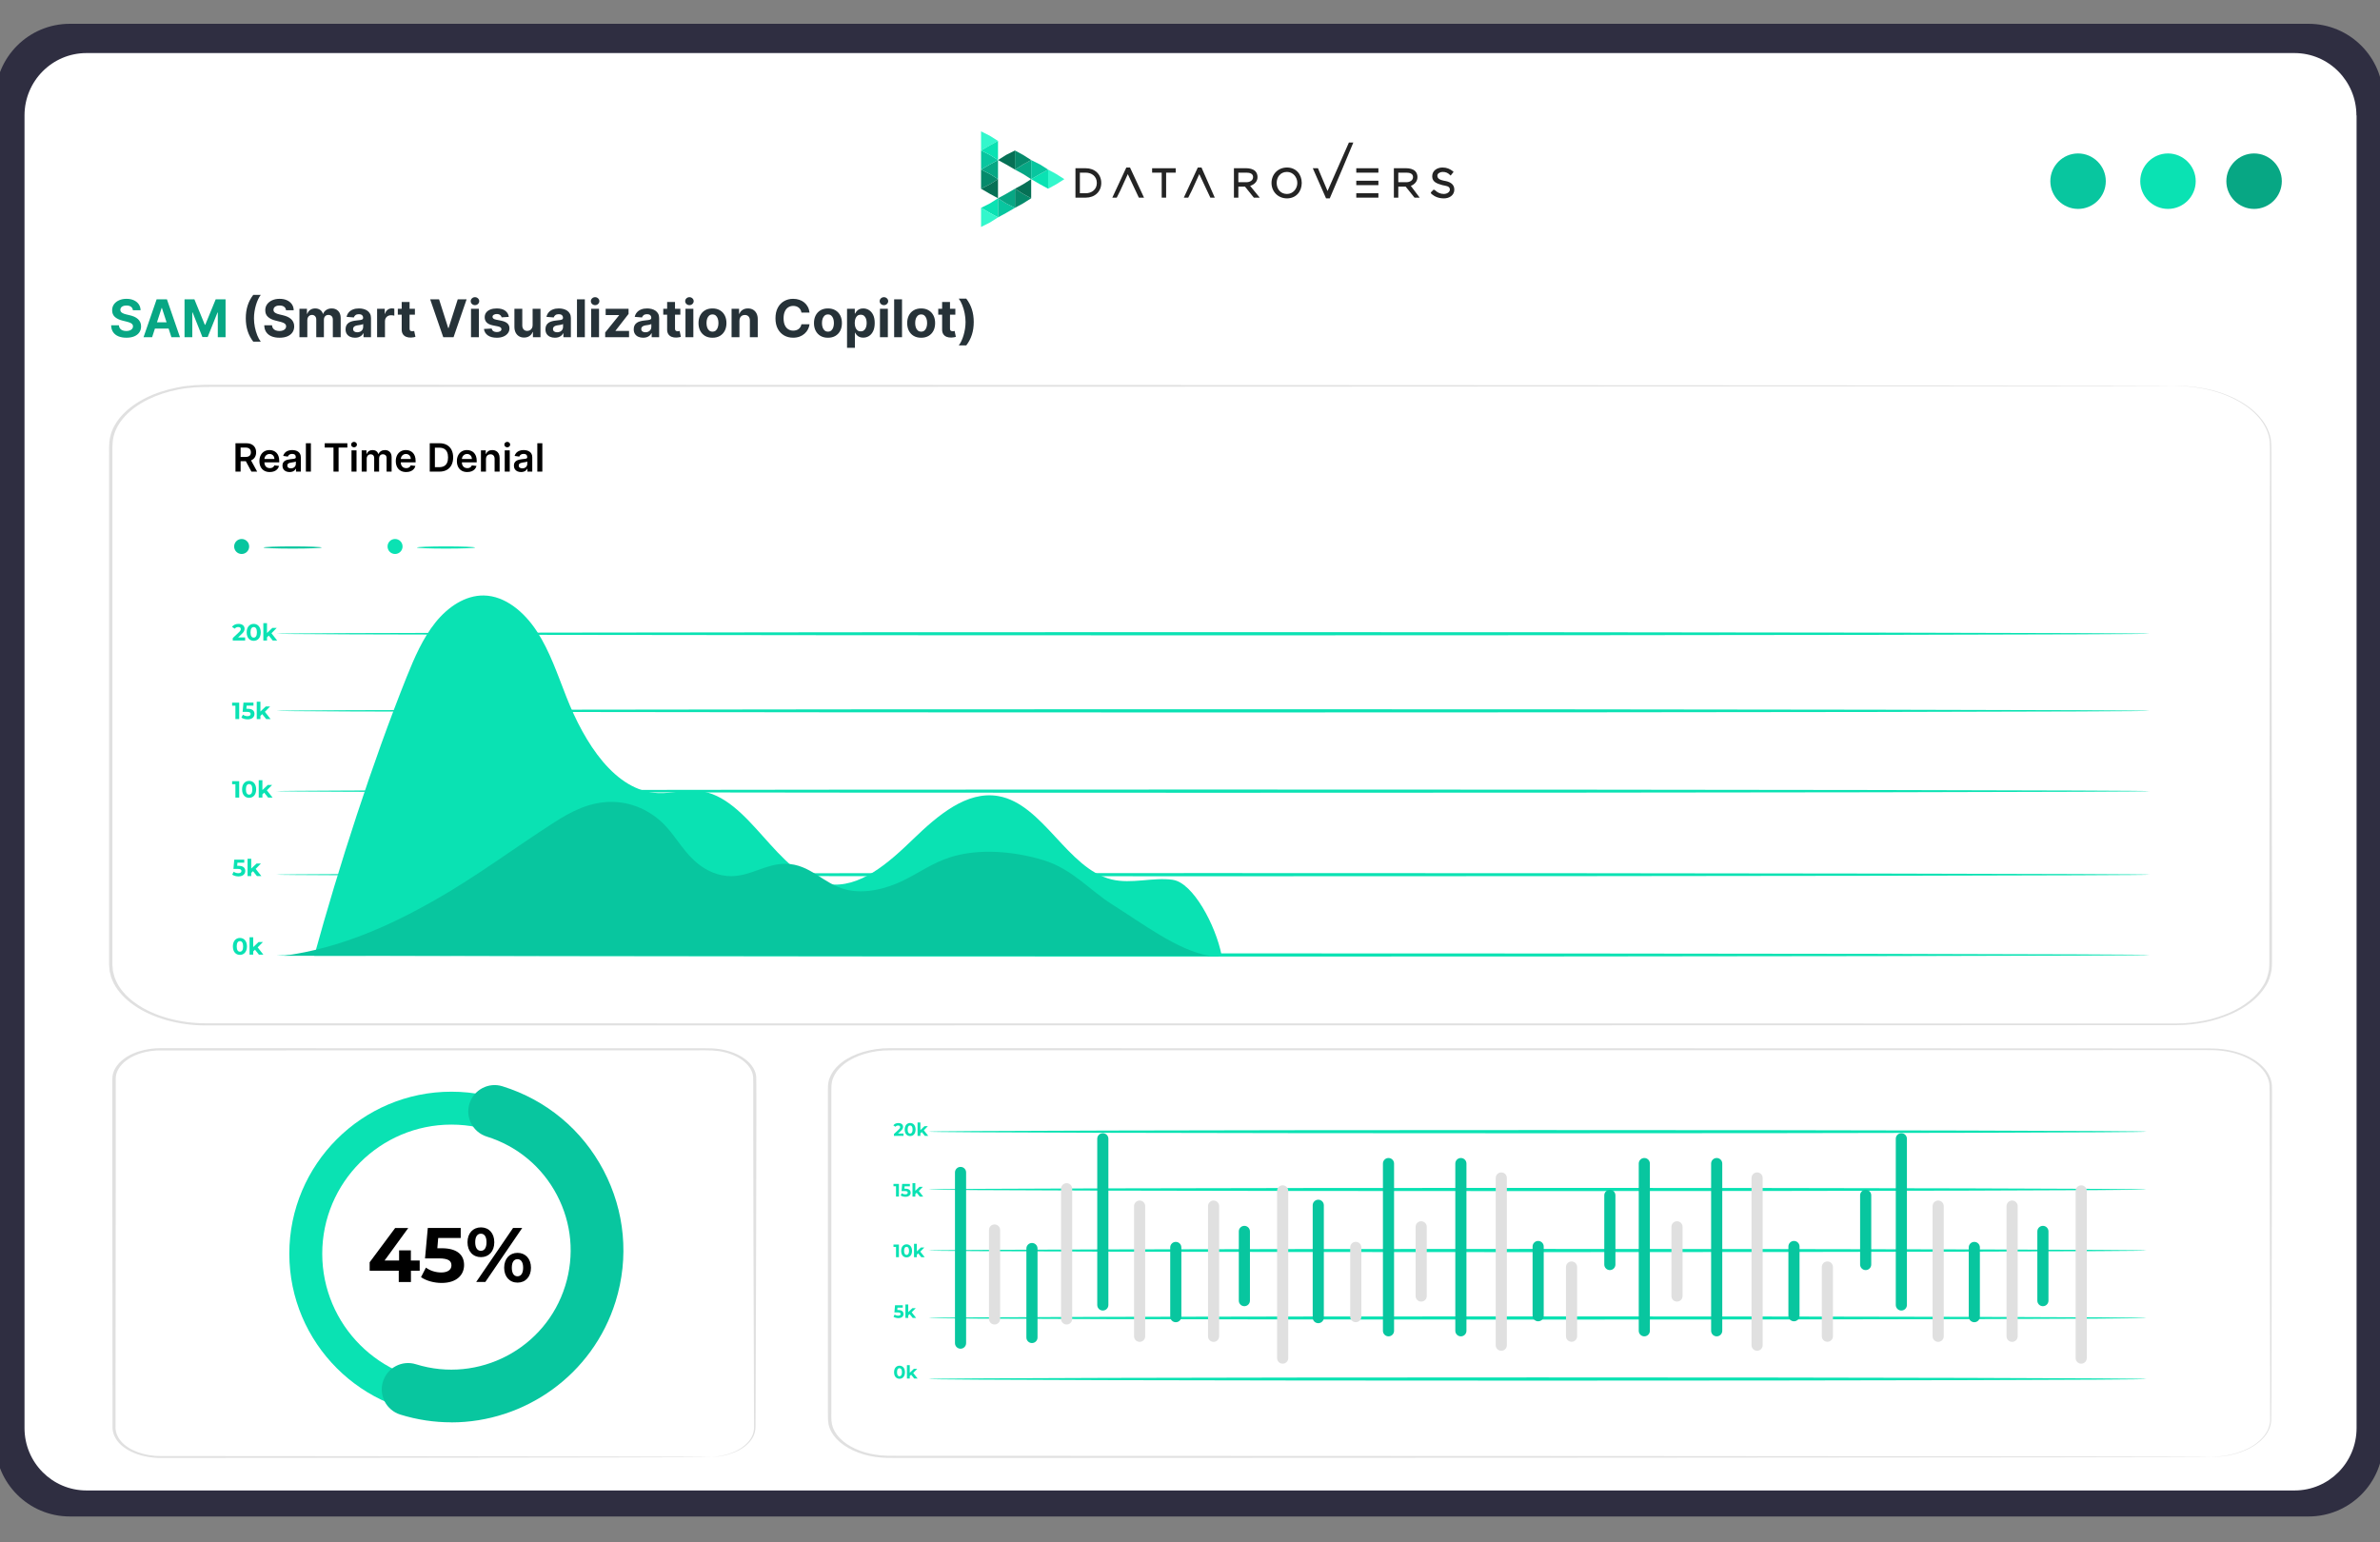 <?xml version="1.0" encoding="UTF-8"?> <svg xmlns="http://www.w3.org/2000/svg" width="1000" height="648" viewBox="0 0 1000 648" fill="none"><rect x="0" y="0" width="1000" height="648" fill="#808080" stroke="none"/><g clip-path="url(#clip0_551_1640)"><path d="M969.962 10H29.371C12.045 10 -2 24.045 -2 41.371V605.903C-2 623.228 12.045 637.273 29.371 637.273H969.962C987.288 637.273 1001.33 623.228 1001.33 605.903V41.371C1001.33 24.045 987.288 10 969.962 10Z" fill="#2F2E41"></path><path d="M990.158 48.507V600.133C990.158 614.604 978.496 626.341 964.118 626.341H36.34C21.961 626.341 10.3 614.604 10.3 600.133V48.507C10.3 34.036 21.961 22.3 36.34 22.3H964.052C978.43 22.3 990.092 34.036 990.092 48.507H990.158Z" fill="white"></path><g clip-path="url(#clip1_551_1640)"><path d="M999.495 63.25V122.457H19.637V63.25C19.637 44.629 31.299 29.527 45.677 29.527H973.389C987.767 29.527 999.429 44.629 999.429 63.25H999.495Z" fill="white"></path><path d="M884.791 76.137C884.791 82.605 879.54 87.791 873.137 87.791C866.734 87.791 861.483 82.541 861.483 76.137C861.483 69.734 866.734 64.483 873.137 64.483C879.54 64.483 884.791 69.734 884.791 76.137Z" fill="#08C69F"></path><path d="M922.57 76.137C922.57 82.605 917.319 87.791 910.916 87.791C904.512 87.791 899.262 82.541 899.262 76.137C899.262 69.734 904.512 64.483 910.916 64.483C917.319 64.483 922.57 69.734 922.57 76.137Z" fill="#0AE2B3"></path><path d="M958.748 76.137C958.748 82.605 953.497 87.791 947.094 87.791C940.691 87.791 935.44 82.541 935.44 76.137C935.44 69.734 940.691 64.483 947.094 64.483C953.497 64.483 958.748 69.734 958.748 76.137Z" fill="#07A784"></path><path fill-rule="evenodd" clip-rule="evenodd" d="M412.211 87.334L415.928 89.496L419.334 91.35V87.334V83.318L415.928 85.481L412.211 87.334Z" fill="#0AE2B3"></path><path fill-rule="evenodd" clip-rule="evenodd" d="M419.334 75.287L415.928 73.125L412.211 71.272V75.287V79.303L415.928 77.449L419.334 75.287Z" fill="#068A6B"></path><path fill-rule="evenodd" clip-rule="evenodd" d="M412.211 79.303L415.928 77.449L419.334 75.287V79.303V83.318L415.928 81.465L412.211 79.303Z" fill="#067055"></path><path fill-rule="evenodd" clip-rule="evenodd" d="M412.211 71.272L415.928 73.125L419.334 75.287V71.272V67.256L415.928 69.109L412.211 71.272Z" fill="#07A784"></path><path fill-rule="evenodd" clip-rule="evenodd" d="M419.334 67.255L415.928 69.108L412.211 71.27V67.255V63.239L415.928 65.093L419.334 67.255Z" fill="#08C69F"></path><path fill-rule="evenodd" clip-rule="evenodd" d="M419.334 59.225L415.928 57.062L412.211 55.209V59.225V63.24L415.928 61.078L419.334 59.225Z" fill="#33F7CC"></path><path fill-rule="evenodd" clip-rule="evenodd" d="M412.211 63.239L415.928 61.077L419.334 59.224V63.239V67.255L415.928 65.093L412.211 63.239Z" fill="#0AE2B3"></path><path fill-rule="evenodd" clip-rule="evenodd" d="M419.334 83.318V87.334V91.35L422.741 89.496L426.457 87.334L422.741 85.481L419.334 83.318Z" fill="#08C69F"></path><path fill-rule="evenodd" clip-rule="evenodd" d="M426.457 79.303L429.864 81.465L433.27 83.318L429.864 85.481L426.457 87.334V83.318V79.303Z" fill="#068A6B"></path><path fill-rule="evenodd" clip-rule="evenodd" d="M426.457 87.334V83.318V79.303L422.741 81.465L419.334 83.318L422.741 85.481L426.457 87.334Z" fill="#07A784"></path><path fill-rule="evenodd" clip-rule="evenodd" d="M433.27 83.318L429.864 81.465L426.457 79.303L429.864 77.449L433.27 75.287V79.303V83.318Z" fill="#067055"></path><path fill-rule="evenodd" clip-rule="evenodd" d="M440.393 71.272L443.799 73.125L447.206 75.287L443.799 77.449L440.393 79.303V75.287V71.272Z" fill="#33F7CC"></path><path fill-rule="evenodd" clip-rule="evenodd" d="M440.394 79.303V75.287V71.272L436.987 73.125L433.271 75.287L436.987 77.449L440.394 79.303Z" fill="#0AE2B3"></path><path fill-rule="evenodd" clip-rule="evenodd" d="M433.27 67.256L429.864 69.109L426.457 71.272L429.864 73.125L433.27 75.287V71.272V67.256Z" fill="#07A784"></path><path fill-rule="evenodd" clip-rule="evenodd" d="M433.271 75.287V71.272V67.256L436.987 69.109L440.394 71.272L436.987 73.125L433.271 75.287Z" fill="#08C69F"></path><path fill-rule="evenodd" clip-rule="evenodd" d="M426.457 71.27L429.864 69.108L433.27 67.255L429.864 65.093L426.457 63.239V67.255V71.27Z" fill="#068A6B"></path><path fill-rule="evenodd" clip-rule="evenodd" d="M426.457 63.239V67.255V71.27L422.741 69.108L419.334 67.255L422.741 65.093L426.457 63.239Z" fill="#067055"></path><path fill-rule="evenodd" clip-rule="evenodd" d="M412.211 87.334L415.928 89.496L419.334 91.35L415.928 93.512L412.211 95.365V91.35V87.334Z" fill="#33F7CC"></path><path fill-rule="evenodd" clip-rule="evenodd" d="M473.863 73.172L470.766 79.967L469.217 83.056H467.359L473.243 70.392H474.792L480.676 83.056H478.508L473.863 73.172Z" fill="#242424"></path><path fill-rule="evenodd" clip-rule="evenodd" d="M451.875 83.057V70.701H456.21C459.927 70.701 462.714 73.172 462.714 76.879C462.714 80.586 459.927 83.057 456.21 83.057H451.875ZM453.733 81.204H456.21C458.688 81.204 460.856 79.659 460.856 76.879C460.856 74.099 458.688 72.555 456.21 72.555H453.733V81.204Z" fill="#242424"></path><path fill-rule="evenodd" clip-rule="evenodd" d="M488.109 72.555H484.083V70.701H493.993V72.555H489.967V83.057H488.109V72.555Z" fill="#242424"></path><path fill-rule="evenodd" clip-rule="evenodd" d="M503.902 73.172L500.805 79.967L499.257 83.056H497.399L503.283 70.392H504.831L510.406 83.056H508.548L503.902 73.172Z" fill="#242424"></path><path fill-rule="evenodd" clip-rule="evenodd" d="M525.272 78.115L529.298 83.057H526.82L523.104 78.424H520.317V83.057H518.459V70.701H523.723C524.962 70.701 526.511 71.01 527.44 71.937C528.059 72.555 528.369 73.481 528.369 74.408C528.369 76.261 527.13 77.497 525.272 78.115ZM520.317 76.57H523.723C524.962 76.57 526.511 75.952 526.511 74.408C526.511 72.863 524.962 72.555 523.723 72.555H520.317V76.57Z" fill="#242424"></path><path fill-rule="evenodd" clip-rule="evenodd" d="M540.756 83.365C537.04 83.365 534.253 80.585 534.253 76.878C534.253 73.172 537.04 70.392 540.756 70.392C544.473 70.392 546.95 73.172 546.95 76.878C546.95 80.585 544.473 83.365 540.756 83.365ZM540.756 81.512C543.234 81.512 545.092 79.349 545.092 76.878C545.092 74.407 543.234 72.245 540.756 72.245C537.969 72.245 536.421 74.407 536.421 76.878C536.421 79.349 537.969 81.512 540.756 81.512Z" fill="#242424"></path><path fill-rule="evenodd" clip-rule="evenodd" d="M557.789 80.277L566.77 59.89H568.628L563.983 71.01L558.719 83.365H557.17L551.595 70.701H553.763L557.789 80.277Z" fill="#242424"></path><path fill-rule="evenodd" clip-rule="evenodd" d="M569.867 72.555V70.701H579.158V72.555H571.725H569.867ZM572.035 75.952H579.158V77.806H572.035H569.867V75.952H572.035ZM571.725 81.204H579.158V83.057H569.867V81.204H571.725Z" fill="#242424"></path><path fill-rule="evenodd" clip-rule="evenodd" d="M592.785 78.115L596.501 83.057H594.333L590.617 78.424H587.52V83.057H585.662V70.701H590.926C592.165 70.701 593.714 71.01 594.643 71.937C595.262 72.555 595.572 73.481 595.572 74.408C595.572 76.261 594.333 77.497 592.785 78.115ZM587.52 76.57H590.926C592.165 76.57 593.714 75.952 593.714 74.408C593.714 72.863 592.165 72.555 590.926 72.555H587.52V76.57Z" fill="#242424"></path><path fill-rule="evenodd" clip-rule="evenodd" d="M606.721 83.365C604.553 83.365 603.004 82.747 601.456 81.512L601.146 80.894L602.385 79.658L603.004 79.967C603.933 80.894 605.172 81.512 606.721 81.512C607.65 81.512 609.198 80.894 609.198 79.658C609.198 78.114 607.34 78.114 606.101 77.805C603.933 77.187 601.765 76.569 601.765 74.098C601.765 71.627 603.933 70.392 606.101 70.392C607.959 70.392 609.198 71.009 610.437 71.936L610.746 72.245L609.508 73.789L609.198 73.481C608.269 72.554 607.34 72.245 606.101 72.245C605.172 72.245 603.933 72.863 603.933 73.789C603.933 75.334 605.482 75.643 606.721 75.952C608.888 76.26 611.056 77.187 611.056 79.658C611.056 82.129 608.888 83.365 606.721 83.365Z" fill="#242424"></path></g><path d="M55.84 130.366C55.778 129.74 55.511 129.253 55.04 128.907C54.569 128.56 53.93 128.386 53.123 128.386C52.574 128.386 52.111 128.464 51.733 128.619C51.355 128.769 51.065 128.979 50.863 129.248C50.666 129.517 50.568 129.823 50.568 130.165C50.557 130.449 50.617 130.698 50.746 130.91C50.881 131.122 51.065 131.306 51.298 131.461C51.531 131.611 51.8 131.743 52.105 131.857C52.411 131.966 52.737 132.059 53.084 132.137L54.512 132.478C55.206 132.634 55.843 132.841 56.422 133.1C57.002 133.358 57.504 133.677 57.929 134.055C58.353 134.433 58.682 134.878 58.915 135.39C59.153 135.903 59.275 136.49 59.28 137.153C59.275 138.126 59.026 138.97 58.535 139.684C58.048 140.393 57.344 140.945 56.422 141.338C55.506 141.726 54.401 141.92 53.107 141.92C51.823 141.92 50.705 141.724 49.752 141.33C48.805 140.937 48.065 140.355 47.532 139.583C47.004 138.807 46.727 137.847 46.701 136.703H49.954C49.991 137.236 50.143 137.681 50.413 138.038C50.687 138.39 51.052 138.657 51.507 138.838C51.968 139.014 52.488 139.102 53.068 139.102C53.638 139.102 54.132 139.019 54.551 138.853C54.976 138.688 55.304 138.457 55.537 138.162C55.77 137.867 55.887 137.528 55.887 137.145C55.887 136.788 55.781 136.488 55.568 136.244C55.361 136.001 55.056 135.794 54.652 135.623C54.254 135.452 53.764 135.297 53.185 135.157L51.453 134.723C50.112 134.396 49.054 133.886 48.277 133.193C47.501 132.499 47.115 131.565 47.12 130.39C47.115 129.427 47.371 128.586 47.889 127.866C48.412 127.147 49.129 126.585 50.04 126.181C50.951 125.777 51.986 125.576 53.146 125.576C54.326 125.576 55.356 125.777 56.236 126.181C57.121 126.585 57.81 127.147 58.302 127.866C58.793 128.586 59.047 129.419 59.063 130.366H55.84ZM63.919 141.695H60.317L65.806 125.793H70.139L75.621 141.695H72.018L68.035 129.427H67.911L63.919 141.695ZM63.694 135.445H72.204V138.069H63.694V135.445ZM77.535 125.793H81.681L86.061 136.477H86.247L90.627 125.793H94.773V141.695H91.512V131.345H91.38L87.264 141.618H85.044L80.928 131.306H80.796V141.695H77.535V125.793Z" fill="#07A784"></path><path d="M103.272 133.744C103.272 131.818 103.528 130.045 104.04 128.425C104.558 126.805 105.347 125.304 106.409 123.922H109.569C109.165 124.434 108.79 125.06 108.443 125.801C108.096 126.536 107.793 127.343 107.534 128.223C107.276 129.103 107.074 130.014 106.929 130.957C106.784 131.894 106.711 132.823 106.711 133.744C106.711 134.971 106.836 136.211 107.084 137.463C107.338 138.711 107.679 139.871 108.109 140.942C108.544 142.014 109.03 142.891 109.569 143.574H106.409C105.347 142.192 104.558 140.691 104.04 139.071C103.528 137.451 103.272 135.675 103.272 133.744ZM120.178 130.366C120.115 129.74 119.849 129.253 119.378 128.907C118.907 128.56 118.267 128.386 117.46 128.386C116.911 128.386 116.448 128.464 116.07 128.619C115.692 128.769 115.402 128.979 115.2 129.248C115.004 129.517 114.905 129.823 114.905 130.165C114.895 130.449 114.954 130.698 115.084 130.91C115.218 131.122 115.402 131.306 115.635 131.461C115.868 131.611 116.137 131.743 116.443 131.857C116.748 131.966 117.074 132.059 117.421 132.137L118.85 132.478C119.543 132.634 120.18 132.841 120.76 133.1C121.34 133.358 121.842 133.677 122.266 134.055C122.691 134.433 123.019 134.878 123.252 135.39C123.491 135.903 123.612 136.49 123.617 137.153C123.612 138.126 123.364 138.97 122.872 139.684C122.385 140.393 121.681 140.945 120.76 141.338C119.844 141.726 118.738 141.92 117.444 141.92C116.161 141.92 115.042 141.724 114.09 141.33C113.143 140.937 112.402 140.355 111.869 139.583C111.341 138.807 111.064 137.847 111.038 136.703H114.292C114.328 137.236 114.481 137.681 114.75 138.038C115.024 138.39 115.389 138.657 115.845 138.838C116.305 139.014 116.826 139.102 117.405 139.102C117.975 139.102 118.469 139.019 118.889 138.853C119.313 138.688 119.642 138.457 119.875 138.162C120.108 137.867 120.224 137.528 120.224 137.145C120.224 136.788 120.118 136.488 119.906 136.244C119.699 136.001 119.393 135.794 118.99 135.623C118.591 135.452 118.102 135.297 117.522 135.157L115.79 134.723C114.45 134.396 113.391 133.886 112.615 133.193C111.838 132.499 111.452 131.565 111.458 130.39C111.452 129.427 111.709 128.586 112.226 127.866C112.749 127.147 113.466 126.585 114.377 126.181C115.288 125.777 116.324 125.576 117.483 125.576C118.663 125.576 119.694 125.777 120.574 126.181C121.459 126.585 122.147 127.147 122.639 127.866C123.131 128.586 123.384 129.419 123.4 130.366H120.178ZM125.817 141.695V129.769H128.969V131.873H129.109C129.357 131.174 129.772 130.623 130.351 130.219C130.931 129.815 131.625 129.613 132.432 129.613C133.25 129.613 133.947 129.818 134.521 130.227C135.096 130.63 135.479 131.179 135.67 131.873H135.795C136.038 131.19 136.478 130.643 137.115 130.234C137.756 129.82 138.515 129.613 139.39 129.613C140.503 129.613 141.406 129.968 142.1 130.677C142.798 131.381 143.148 132.38 143.148 133.674V141.695H139.848V134.326C139.848 133.664 139.672 133.167 139.32 132.836C138.968 132.504 138.528 132.339 138 132.339C137.399 132.339 136.931 132.53 136.594 132.913C136.258 133.291 136.09 133.791 136.09 134.412V141.695H132.883V134.257C132.883 133.672 132.714 133.206 132.378 132.859C132.047 132.512 131.609 132.339 131.066 132.339C130.698 132.339 130.367 132.432 130.072 132.618C129.782 132.799 129.552 133.056 129.381 133.387C129.21 133.713 129.125 134.096 129.125 134.536V141.695H125.817ZM149.162 141.92C148.401 141.92 147.723 141.788 147.127 141.524C146.532 141.255 146.061 140.859 145.714 140.336C145.372 139.808 145.202 139.151 145.202 138.364C145.202 137.702 145.323 137.145 145.567 136.695C145.81 136.244 146.141 135.882 146.56 135.608C146.98 135.333 147.456 135.126 147.989 134.987C148.528 134.847 149.092 134.748 149.682 134.691C150.376 134.619 150.935 134.552 151.359 134.49C151.784 134.422 152.092 134.324 152.283 134.194C152.475 134.065 152.57 133.874 152.57 133.62V133.573C152.57 133.082 152.415 132.701 152.105 132.432C151.799 132.163 151.364 132.028 150.8 132.028C150.205 132.028 149.731 132.16 149.379 132.424C149.027 132.683 148.794 133.009 148.68 133.402L145.621 133.154C145.776 132.429 146.082 131.803 146.537 131.275C146.993 130.742 147.58 130.333 148.3 130.048C149.024 129.758 149.863 129.613 150.816 129.613C151.478 129.613 152.112 129.691 152.718 129.846C153.329 130.001 153.87 130.242 154.341 130.568C154.817 130.894 155.192 131.314 155.467 131.826C155.741 132.334 155.878 132.942 155.878 133.651V141.695H152.741V140.041H152.648C152.457 140.414 152.2 140.743 151.879 141.028C151.558 141.307 151.173 141.527 150.722 141.688C150.272 141.843 149.752 141.92 149.162 141.92ZM150.109 139.638C150.596 139.638 151.025 139.542 151.398 139.35C151.771 139.154 152.063 138.89 152.275 138.558C152.488 138.227 152.594 137.852 152.594 137.432V136.167C152.49 136.234 152.348 136.296 152.167 136.353C151.991 136.405 151.791 136.454 151.569 136.501C151.346 136.542 151.124 136.581 150.901 136.617C150.678 136.648 150.477 136.677 150.295 136.703C149.907 136.759 149.568 136.85 149.278 136.974C148.988 137.099 148.763 137.267 148.603 137.479C148.442 137.686 148.362 137.945 148.362 138.255C148.362 138.706 148.525 139.05 148.851 139.288C149.182 139.521 149.602 139.638 150.109 139.638ZM158.445 141.695V129.769H161.651V131.85H161.776C161.993 131.109 162.358 130.55 162.87 130.172C163.383 129.789 163.973 129.598 164.641 129.598C164.806 129.598 164.985 129.608 165.177 129.629C165.368 129.649 165.536 129.678 165.681 129.714V132.649C165.526 132.603 165.311 132.561 165.037 132.525C164.762 132.489 164.511 132.471 164.284 132.471C163.797 132.471 163.362 132.577 162.979 132.789C162.601 132.996 162.301 133.286 162.078 133.659C161.861 134.031 161.752 134.461 161.752 134.948V141.695H158.445ZM174.333 129.769V132.253H167.151V129.769H174.333ZM168.781 126.911H172.089V138.03C172.089 138.336 172.136 138.574 172.229 138.745C172.322 138.91 172.452 139.027 172.617 139.094C172.788 139.161 172.985 139.195 173.207 139.195C173.363 139.195 173.518 139.182 173.673 139.156C173.829 139.125 173.948 139.102 174.03 139.086L174.551 141.548C174.385 141.6 174.152 141.659 173.852 141.726C173.552 141.799 173.187 141.843 172.757 141.858C171.96 141.889 171.261 141.783 170.661 141.54C170.065 141.297 169.602 140.919 169.271 140.406C168.939 139.894 168.776 139.247 168.781 138.465V126.911ZM184.484 125.793L188.327 137.875H188.475L192.326 125.793H196.053L190.571 141.695H186.239L180.749 125.793H184.484ZM197.905 141.695V129.769H201.213V141.695H197.905ZM199.567 128.231C199.075 128.231 198.653 128.068 198.301 127.742C197.955 127.411 197.781 127.015 197.781 126.554C197.781 126.098 197.955 125.708 198.301 125.381C198.653 125.05 199.075 124.884 199.567 124.884C200.059 124.884 200.478 125.05 200.825 125.381C201.177 125.708 201.353 126.098 201.353 126.554C201.353 127.015 201.177 127.411 200.825 127.742C200.478 128.068 200.059 128.231 199.567 128.231ZM213.786 133.17L210.758 133.356C210.706 133.097 210.595 132.864 210.424 132.657C210.253 132.445 210.028 132.277 209.749 132.152C209.474 132.023 209.146 131.958 208.763 131.958C208.25 131.958 207.818 132.067 207.466 132.284C207.114 132.497 206.938 132.781 206.938 133.138C206.938 133.423 207.052 133.664 207.279 133.861C207.507 134.057 207.898 134.215 208.452 134.334L210.611 134.769C211.77 135.007 212.635 135.39 213.204 135.918C213.773 136.446 214.058 137.14 214.058 137.999C214.058 138.781 213.828 139.467 213.367 140.057C212.912 140.647 212.285 141.108 211.488 141.439C210.696 141.765 209.782 141.928 208.747 141.928C207.168 141.928 205.91 141.6 204.973 140.942C204.041 140.28 203.495 139.379 203.335 138.24L206.588 138.069C206.687 138.551 206.925 138.918 207.303 139.172C207.681 139.42 208.165 139.544 208.755 139.544C209.335 139.544 209.8 139.433 210.152 139.211C210.51 138.983 210.691 138.69 210.696 138.333C210.691 138.033 210.564 137.787 210.315 137.595C210.067 137.399 209.684 137.249 209.166 137.145L207.101 136.734C205.936 136.501 205.069 136.097 204.5 135.522C203.935 134.948 203.653 134.215 203.653 133.325C203.653 132.559 203.86 131.899 204.274 131.345C204.694 130.791 205.281 130.364 206.037 130.064C206.798 129.763 207.688 129.613 208.708 129.613C210.215 129.613 211.4 129.932 212.264 130.568C213.134 131.205 213.641 132.072 213.786 133.17ZM223.789 136.617V129.769H227.097V141.695H223.921V139.529H223.797C223.528 140.228 223.08 140.789 222.454 141.214C221.833 141.638 221.074 141.851 220.179 141.851C219.382 141.851 218.68 141.669 218.074 141.307C217.469 140.945 216.995 140.43 216.654 139.762C216.317 139.094 216.146 138.294 216.141 137.363V129.769H219.449V136.772C219.454 137.476 219.643 138.033 220.016 138.442C220.388 138.851 220.888 139.055 221.514 139.055C221.913 139.055 222.286 138.965 222.632 138.784C222.979 138.597 223.259 138.323 223.471 137.96C223.688 137.598 223.795 137.15 223.789 136.617ZM233.144 141.92C232.383 141.92 231.705 141.788 231.11 141.524C230.514 141.255 230.043 140.859 229.696 140.336C229.355 139.808 229.184 139.151 229.184 138.364C229.184 137.702 229.306 137.145 229.549 136.695C229.792 136.244 230.124 135.882 230.543 135.608C230.962 135.333 231.438 135.126 231.972 134.987C232.51 134.847 233.074 134.748 233.664 134.691C234.358 134.619 234.917 134.552 235.341 134.49C235.766 134.422 236.074 134.324 236.266 134.194C236.457 134.065 236.553 133.874 236.553 133.62V133.573C236.553 133.082 236.398 132.701 236.087 132.432C235.781 132.163 235.347 132.028 234.782 132.028C234.187 132.028 233.713 132.16 233.361 132.424C233.009 132.683 232.777 133.009 232.663 133.402L229.603 133.154C229.759 132.429 230.064 131.803 230.52 131.275C230.975 130.742 231.563 130.333 232.282 130.048C233.007 129.758 233.845 129.613 234.798 129.613C235.461 129.613 236.095 129.691 236.7 129.846C237.311 130.001 237.852 130.242 238.323 130.568C238.799 130.894 239.175 131.314 239.449 131.826C239.723 132.334 239.861 132.942 239.861 133.651V141.695H236.724V140.041H236.63C236.439 140.414 236.183 140.743 235.862 141.028C235.541 141.307 235.155 141.527 234.705 141.688C234.254 141.843 233.734 141.92 233.144 141.92ZM234.091 139.638C234.578 139.638 235.008 139.542 235.38 139.35C235.753 139.154 236.046 138.89 236.258 138.558C236.47 138.227 236.576 137.852 236.576 137.432V136.167C236.473 136.234 236.33 136.296 236.149 136.353C235.973 136.405 235.774 136.454 235.551 136.501C235.329 136.542 235.106 136.581 234.883 136.617C234.661 136.648 234.459 136.677 234.278 136.703C233.889 136.759 233.55 136.85 233.261 136.974C232.971 137.099 232.745 137.267 232.585 137.479C232.425 137.686 232.344 137.945 232.344 138.255C232.344 138.706 232.507 139.05 232.833 139.288C233.165 139.521 233.584 139.638 234.091 139.638ZM245.735 125.793V141.695H242.427V125.793H245.735ZM248.384 141.695V129.769H251.692V141.695H248.384ZM250.046 128.231C249.554 128.231 249.132 128.068 248.78 127.742C248.434 127.411 248.26 127.015 248.26 126.554C248.26 126.098 248.434 125.708 248.78 125.381C249.132 125.05 249.554 124.884 250.046 124.884C250.538 124.884 250.957 125.05 251.304 125.381C251.656 125.708 251.832 126.098 251.832 126.554C251.832 127.015 251.656 127.411 251.304 127.742C250.957 128.068 250.538 128.231 250.046 128.231ZM254.28 141.695V139.723L260.119 132.494V132.409H254.482V129.769H264.102V131.919L258.62 138.97V139.055H264.304V141.695H254.28ZM270.235 141.92C269.474 141.92 268.796 141.788 268.2 141.524C267.605 141.255 267.134 140.859 266.787 140.336C266.445 139.808 266.275 139.151 266.275 138.364C266.275 137.702 266.396 137.145 266.64 136.695C266.883 136.244 267.214 135.882 267.633 135.608C268.053 135.333 268.529 135.126 269.062 134.987C269.601 134.847 270.165 134.748 270.755 134.691C271.449 134.619 272.008 134.552 272.432 134.49C272.857 134.422 273.165 134.324 273.356 134.194C273.548 134.065 273.643 133.874 273.643 133.62V133.573C273.643 133.082 273.488 132.701 273.178 132.432C272.872 132.163 272.437 132.028 271.873 132.028C271.278 132.028 270.804 132.16 270.452 132.424C270.1 132.683 269.867 133.009 269.753 133.402L266.694 133.154C266.849 132.429 267.155 131.803 267.61 131.275C268.066 130.742 268.653 130.333 269.373 130.048C270.097 129.758 270.936 129.613 271.889 129.613C272.551 129.613 273.185 129.691 273.791 129.846C274.402 130.001 274.943 130.242 275.414 130.568C275.89 130.894 276.265 131.314 276.54 131.826C276.814 132.334 276.951 132.942 276.951 133.651V141.695H273.814V140.041H273.721C273.53 140.414 273.273 140.743 272.952 141.028C272.631 141.307 272.246 141.527 271.795 141.688C271.345 141.843 270.825 141.92 270.235 141.92ZM271.182 139.638C271.669 139.638 272.098 139.542 272.471 139.35C272.844 139.154 273.136 138.89 273.348 138.558C273.561 138.227 273.667 137.852 273.667 137.432V136.167C273.563 136.234 273.421 136.296 273.24 136.353C273.064 136.405 272.864 136.454 272.642 136.501C272.419 136.542 272.197 136.581 271.974 136.617C271.751 136.648 271.55 136.677 271.368 136.703C270.98 136.759 270.641 136.85 270.351 136.974C270.061 137.099 269.836 137.267 269.676 137.479C269.515 137.686 269.435 137.945 269.435 138.255C269.435 138.706 269.598 139.05 269.924 139.288C270.255 139.521 270.675 139.638 271.182 139.638ZM285.861 129.769V132.253H278.679V129.769H285.861ZM280.31 126.911H283.617V138.03C283.617 138.336 283.664 138.574 283.757 138.745C283.85 138.91 283.98 139.027 284.145 139.094C284.316 139.161 284.513 139.195 284.735 139.195C284.891 139.195 285.046 139.182 285.201 139.156C285.357 139.125 285.476 139.102 285.559 139.086L286.079 141.548C285.913 141.6 285.68 141.659 285.38 141.726C285.08 141.799 284.715 141.843 284.285 141.858C283.488 141.889 282.789 141.783 282.189 141.54C281.593 141.297 281.13 140.919 280.799 140.406C280.467 139.894 280.304 139.247 280.31 138.465V126.911ZM288.016 141.695V129.769H291.324V141.695H288.016ZM289.678 128.231C289.186 128.231 288.764 128.068 288.412 127.742C288.065 127.411 287.892 127.015 287.892 126.554C287.892 126.098 288.065 125.708 288.412 125.381C288.764 125.05 289.186 124.884 289.678 124.884C290.17 124.884 290.589 125.05 290.936 125.381C291.288 125.708 291.464 126.098 291.464 126.554C291.464 127.015 291.288 127.411 290.936 127.742C290.589 128.068 290.17 128.231 289.678 128.231ZM299.362 141.928C298.156 141.928 297.113 141.672 296.233 141.16C295.358 140.642 294.683 139.922 294.207 139.001C293.73 138.074 293.492 137 293.492 135.779C293.492 134.546 293.73 133.47 294.207 132.548C294.683 131.622 295.358 130.902 296.233 130.39C297.113 129.872 298.156 129.613 299.362 129.613C300.569 129.613 301.609 129.872 302.484 130.39C303.364 130.902 304.042 131.622 304.518 132.548C304.995 133.47 305.233 134.546 305.233 135.779C305.233 137 304.995 138.074 304.518 139.001C304.042 139.922 303.364 140.642 302.484 141.16C301.609 141.672 300.569 141.928 299.362 141.928ZM299.378 139.366C299.927 139.366 300.385 139.211 300.752 138.9C301.12 138.584 301.397 138.155 301.583 137.611C301.775 137.067 301.87 136.449 301.87 135.755C301.87 135.062 301.775 134.443 301.583 133.899C301.397 133.356 301.12 132.926 300.752 132.61C300.385 132.295 299.927 132.137 299.378 132.137C298.824 132.137 298.358 132.295 297.98 132.61C297.608 132.926 297.325 133.356 297.134 133.899C296.948 134.443 296.854 135.062 296.854 135.755C296.854 136.449 296.948 137.067 297.134 137.611C297.325 138.155 297.608 138.584 297.98 138.9C298.358 139.211 298.824 139.366 299.378 139.366ZM310.691 134.8V141.695H307.384V129.769H310.536V131.873H310.676C310.94 131.179 311.382 130.63 312.004 130.227C312.625 129.818 313.378 129.613 314.263 129.613C315.091 129.613 315.814 129.794 316.43 130.157C317.046 130.519 317.524 131.037 317.866 131.71C318.208 132.378 318.379 133.175 318.379 134.101V141.695H315.071V134.691C315.076 133.962 314.89 133.392 314.512 132.983C314.134 132.569 313.614 132.362 312.951 132.362C312.506 132.362 312.112 132.458 311.771 132.649C311.434 132.841 311.17 133.12 310.979 133.488C310.792 133.85 310.697 134.288 310.691 134.8ZM340.139 131.36H336.738C336.676 130.92 336.549 130.529 336.358 130.188C336.166 129.841 335.921 129.546 335.62 129.303C335.32 129.059 334.973 128.873 334.58 128.744C334.192 128.614 333.77 128.549 333.314 128.549C332.491 128.549 331.774 128.754 331.163 129.163C330.552 129.567 330.079 130.157 329.742 130.933C329.406 131.705 329.238 132.642 329.238 133.744C329.238 134.878 329.406 135.83 329.742 136.602C330.084 137.373 330.56 137.955 331.171 138.349C331.782 138.742 332.488 138.939 333.291 138.939C333.741 138.939 334.158 138.879 334.541 138.76C334.929 138.641 335.273 138.468 335.574 138.24C335.874 138.007 336.122 137.725 336.319 137.394C336.521 137.062 336.661 136.684 336.738 136.26L340.139 136.275C340.051 137.005 339.831 137.709 339.479 138.387C339.133 139.06 338.664 139.664 338.074 140.197C337.489 140.725 336.79 141.144 335.977 141.455C335.17 141.76 334.256 141.913 333.237 141.913C331.818 141.913 330.55 141.592 329.432 140.95C328.319 140.308 327.439 139.379 326.792 138.162C326.15 136.946 325.829 135.473 325.829 133.744C325.829 132.01 326.155 130.535 326.807 129.318C327.459 128.102 328.345 127.175 329.463 126.538C330.581 125.896 331.839 125.576 333.237 125.576C334.158 125.576 335.012 125.705 335.799 125.964C336.591 126.223 337.292 126.6 337.903 127.097C338.514 127.589 339.011 128.192 339.394 128.907C339.782 129.621 340.031 130.439 340.139 131.36ZM347.877 141.928C346.671 141.928 345.628 141.672 344.748 141.16C343.873 140.642 343.197 139.922 342.721 139.001C342.245 138.074 342.007 137 342.007 135.779C342.007 134.546 342.245 133.47 342.721 132.548C343.197 131.622 343.873 130.902 344.748 130.39C345.628 129.872 346.671 129.613 347.877 129.613C349.083 129.613 350.124 129.872 350.999 130.39C351.879 130.902 352.557 131.622 353.033 132.548C353.509 133.47 353.747 134.546 353.747 135.779C353.747 137 353.509 138.074 353.033 139.001C352.557 139.922 351.879 140.642 350.999 141.16C350.124 141.672 349.083 141.928 347.877 141.928ZM347.893 139.366C348.441 139.366 348.899 139.211 349.267 138.9C349.634 138.584 349.911 138.155 350.098 137.611C350.289 137.067 350.385 136.449 350.385 135.755C350.385 135.062 350.289 134.443 350.098 133.899C349.911 133.356 349.634 132.926 349.267 132.61C348.899 132.295 348.441 132.137 347.893 132.137C347.339 132.137 346.873 132.295 346.495 132.61C346.122 132.926 345.84 133.356 345.649 133.899C345.462 134.443 345.369 135.062 345.369 135.755C345.369 136.449 345.462 137.067 345.649 137.611C345.84 138.155 346.122 138.584 346.495 138.9C346.873 139.211 347.339 139.366 347.893 139.366ZM355.898 146.168V129.769H359.159V131.772H359.307C359.452 131.451 359.661 131.125 359.936 130.794C360.215 130.457 360.578 130.177 361.023 129.955C361.473 129.727 362.032 129.613 362.7 129.613C363.57 129.613 364.372 129.841 365.107 130.297C365.842 130.747 366.43 131.428 366.87 132.339C367.31 133.245 367.53 134.381 367.53 135.747C367.53 137.078 367.315 138.201 366.885 139.117C366.461 140.028 365.881 140.72 365.146 141.191C364.416 141.656 363.598 141.889 362.692 141.889C362.05 141.889 361.504 141.783 361.054 141.571C360.609 141.359 360.244 141.092 359.959 140.771C359.674 140.445 359.457 140.116 359.307 139.785H359.206V146.168H355.898ZM359.136 135.732C359.136 136.441 359.234 137.06 359.431 137.588C359.628 138.116 359.913 138.527 360.285 138.822C360.658 139.112 361.111 139.257 361.644 139.257C362.182 139.257 362.638 139.11 363.011 138.815C363.383 138.514 363.666 138.1 363.857 137.572C364.054 137.039 364.152 136.426 364.152 135.732C364.152 135.043 364.056 134.438 363.865 133.915C363.673 133.392 363.391 132.983 363.018 132.688C362.646 132.393 362.188 132.246 361.644 132.246C361.106 132.246 360.65 132.388 360.277 132.673C359.91 132.957 359.628 133.361 359.431 133.884C359.234 134.407 359.136 135.023 359.136 135.732ZM369.735 141.695V129.769H373.043V141.695H369.735ZM371.397 128.231C370.905 128.231 370.483 128.068 370.131 127.742C369.784 127.411 369.611 127.015 369.611 126.554C369.611 126.098 369.784 125.708 370.131 125.381C370.483 125.05 370.905 124.884 371.397 124.884C371.888 124.884 372.308 125.05 372.655 125.381C373.007 125.708 373.183 126.098 373.183 126.554C373.183 127.015 373.007 127.411 372.655 127.742C372.308 128.068 371.888 128.231 371.397 128.231ZM379 125.793V141.695H375.693V125.793H379ZM387.039 141.928C385.833 141.928 384.79 141.672 383.91 141.16C383.035 140.642 382.359 139.922 381.883 139.001C381.407 138.074 381.169 137 381.169 135.779C381.169 134.546 381.407 133.47 381.883 132.548C382.359 131.622 383.035 130.902 383.91 130.39C384.79 129.872 385.833 129.613 387.039 129.613C388.245 129.613 389.286 129.872 390.16 130.39C391.04 130.902 391.719 131.622 392.195 132.548C392.671 133.47 392.909 134.546 392.909 135.779C392.909 137 392.671 138.074 392.195 139.001C391.719 139.922 391.04 140.642 390.16 141.16C389.286 141.672 388.245 141.928 387.039 141.928ZM387.054 139.366C387.603 139.366 388.061 139.211 388.429 138.9C388.796 138.584 389.073 138.155 389.26 137.611C389.451 137.067 389.547 136.449 389.547 135.755C389.547 135.062 389.451 134.443 389.26 133.899C389.073 133.356 388.796 132.926 388.429 132.61C388.061 132.295 387.603 132.137 387.054 132.137C386.501 132.137 386.035 132.295 385.657 132.61C385.284 132.926 385.002 133.356 384.81 133.899C384.624 134.443 384.531 135.062 384.531 135.755C384.531 136.449 384.624 137.067 384.81 137.611C385.002 138.155 385.284 138.584 385.657 138.9C386.035 139.211 386.501 139.366 387.054 139.366ZM401.404 129.769V132.253H394.221V129.769H401.404ZM395.852 126.911H399.16V138.03C399.16 138.336 399.206 138.574 399.3 138.745C399.393 138.91 399.522 139.027 399.688 139.094C399.859 139.161 400.055 139.195 400.278 139.195C400.433 139.195 400.589 139.182 400.744 139.156C400.899 139.125 401.018 139.102 401.101 139.086L401.621 141.548C401.456 141.6 401.223 141.659 400.922 141.726C400.622 141.799 400.257 141.843 399.828 141.858C399.03 141.889 398.332 141.783 397.731 141.54C397.136 141.297 396.673 140.919 396.341 140.406C396.01 139.894 395.847 139.247 395.852 138.465V126.911ZM409.134 135.32C409.134 137.251 408.875 139.027 408.357 140.647C407.845 142.267 407.058 143.769 405.997 145.151H402.836C403.24 144.638 403.616 144.012 403.962 143.272C404.309 142.531 404.612 141.724 404.871 140.849C405.13 139.969 405.332 139.058 405.477 138.116C405.621 137.174 405.694 136.242 405.694 135.32C405.694 134.094 405.567 132.856 405.313 131.609C405.065 130.356 404.723 129.197 404.288 128.13C403.859 127.059 403.375 126.181 402.836 125.498H405.997C407.058 126.88 407.845 128.381 408.357 130.001C408.875 131.622 409.134 133.395 409.134 135.32Z" fill="#263238"></path><path d="M98.939 198.191V186.265H103.411C104.328 186.265 105.096 186.424 105.718 186.742C106.343 187.061 106.814 187.507 107.133 188.082C107.455 188.652 107.616 189.318 107.616 190.079C107.616 190.844 107.453 191.508 107.127 192.071C106.805 192.63 106.329 193.063 105.7 193.369C105.071 193.672 104.298 193.824 103.382 193.824H100.197V192.03H103.091C103.627 192.03 104.066 191.956 104.407 191.809C104.749 191.657 105.001 191.438 105.164 191.151C105.331 190.859 105.415 190.502 105.415 190.079C105.415 189.656 105.331 189.295 105.164 188.996C104.997 188.693 104.743 188.464 104.401 188.309C104.06 188.15 103.619 188.07 103.079 188.07H101.099V198.191H98.939ZM105.1 192.787L108.053 198.191H105.642L102.742 192.787H105.1ZM113.344 198.366C112.447 198.366 111.672 198.18 111.02 197.807C110.372 197.43 109.873 196.899 109.523 196.211C109.174 195.52 108.999 194.707 108.999 193.771C108.999 192.851 109.174 192.044 109.523 191.349C109.877 190.65 110.37 190.106 111.002 189.718C111.635 189.326 112.379 189.13 113.233 189.13C113.784 189.13 114.304 189.219 114.794 189.398C115.287 189.572 115.722 189.844 116.098 190.213C116.479 190.582 116.778 191.052 116.995 191.622C117.212 192.189 117.321 192.865 117.321 193.649V194.295H109.989V192.874H115.3C115.296 192.471 115.209 192.112 115.038 191.797C114.867 191.479 114.629 191.228 114.322 191.046C114.019 190.863 113.666 190.772 113.262 190.772C112.831 190.772 112.453 190.877 112.126 191.087C111.8 191.292 111.546 191.564 111.364 191.902C111.185 192.236 111.094 192.603 111.09 193.003V194.243C111.09 194.763 111.185 195.21 111.375 195.582C111.565 195.951 111.831 196.235 112.173 196.433C112.515 196.627 112.915 196.724 113.373 196.724C113.679 196.724 113.957 196.681 114.205 196.596C114.454 196.506 114.669 196.376 114.852 196.206C115.034 196.035 115.172 195.823 115.265 195.571L117.234 195.792C117.109 196.312 116.873 196.767 116.523 197.155C116.178 197.539 115.735 197.838 115.195 198.052C114.656 198.261 114.038 198.366 113.344 198.366ZM121.679 198.372C121.112 198.372 120.601 198.271 120.147 198.069C119.697 197.863 119.339 197.561 119.075 197.161C118.815 196.761 118.685 196.268 118.685 195.681C118.685 195.177 118.778 194.759 118.965 194.429C119.151 194.099 119.405 193.835 119.728 193.637C120.05 193.439 120.413 193.29 120.817 193.189C121.224 193.084 121.646 193.008 122.08 192.962C122.605 192.907 123.03 192.859 123.356 192.816C123.682 192.77 123.919 192.7 124.066 192.607C124.218 192.509 124.293 192.36 124.293 192.158V192.123C124.293 191.684 124.163 191.345 123.903 191.104C123.643 190.863 123.268 190.743 122.779 190.743C122.263 190.743 121.853 190.856 121.55 191.081C121.252 191.306 121.05 191.572 120.945 191.879L118.976 191.599C119.132 191.056 119.388 190.601 119.745 190.236C120.102 189.868 120.539 189.592 121.055 189.409C121.572 189.223 122.143 189.13 122.768 189.13C123.199 189.13 123.628 189.18 124.055 189.281C124.482 189.382 124.872 189.549 125.225 189.782C125.578 190.011 125.862 190.324 126.075 190.72C126.293 191.116 126.402 191.611 126.402 192.205V198.191H124.375V196.963H124.305C124.177 197.211 123.996 197.444 123.763 197.661C123.534 197.875 123.245 198.048 122.896 198.18C122.55 198.308 122.144 198.372 121.679 198.372ZM122.226 196.823C122.649 196.823 123.016 196.739 123.327 196.572C123.637 196.402 123.876 196.176 124.043 195.897C124.214 195.617 124.299 195.313 124.299 194.983V193.929C124.233 193.983 124.121 194.033 123.961 194.08C123.806 194.127 123.631 194.167 123.437 194.202C123.243 194.237 123.051 194.268 122.861 194.295C122.671 194.323 122.506 194.346 122.366 194.365C122.051 194.408 121.77 194.478 121.521 194.575C121.273 194.672 121.077 194.808 120.933 194.983C120.79 195.153 120.718 195.375 120.718 195.646C120.718 196.035 120.859 196.328 121.143 196.526C121.426 196.724 121.787 196.823 122.226 196.823ZM130.629 186.265V198.191H128.521V186.265H130.629ZM136.434 188.076V186.265H145.95V188.076H142.264V198.191H140.121V188.076H136.434ZM147.691 198.191V189.246H149.799V198.191H147.691ZM148.751 187.977C148.417 187.977 148.13 187.866 147.889 187.645C147.649 187.42 147.528 187.15 147.528 186.835C147.528 186.517 147.649 186.247 147.889 186.026C148.13 185.801 148.417 185.688 148.751 185.688C149.089 185.688 149.376 185.801 149.613 186.026C149.854 186.247 149.974 186.517 149.974 186.835C149.974 187.15 149.854 187.42 149.613 187.645C149.376 187.866 149.089 187.977 148.751 187.977ZM151.967 198.191V189.246H153.982V190.766H154.087C154.273 190.254 154.582 189.854 155.013 189.567C155.444 189.275 155.958 189.13 156.556 189.13C157.162 189.13 157.672 189.277 158.088 189.572C158.507 189.864 158.802 190.262 158.973 190.766H159.066C159.264 190.269 159.598 189.873 160.068 189.578C160.542 189.279 161.103 189.13 161.751 189.13C162.574 189.13 163.246 189.39 163.766 189.91C164.286 190.43 164.546 191.189 164.546 192.187V198.191H162.432V192.513C162.432 191.958 162.285 191.552 161.99 191.296C161.695 191.036 161.334 190.906 160.906 190.906C160.398 190.906 160 191.065 159.713 191.384C159.429 191.698 159.288 192.108 159.288 192.612V198.191H157.22V192.426C157.22 191.964 157.08 191.595 156.801 191.32C156.525 191.044 156.164 190.906 155.718 190.906C155.415 190.906 155.139 190.984 154.891 191.139C154.642 191.29 154.444 191.506 154.297 191.785C154.149 192.061 154.075 192.383 154.075 192.752V198.191H151.967ZM170.645 198.366C169.748 198.366 168.974 198.18 168.321 197.807C167.673 197.43 167.174 196.899 166.825 196.211C166.475 195.52 166.301 194.707 166.301 193.771C166.301 192.851 166.475 192.044 166.825 191.349C167.178 190.65 167.671 190.106 168.304 189.718C168.937 189.326 169.68 189.13 170.534 189.13C171.086 189.13 171.606 189.219 172.095 189.398C172.588 189.572 173.023 189.844 173.4 190.213C173.78 190.582 174.079 191.052 174.296 191.622C174.514 192.189 174.623 192.865 174.623 193.649V194.295H167.291V192.874H172.602C172.598 192.471 172.511 192.112 172.34 191.797C172.169 191.479 171.93 191.228 171.623 191.046C171.321 190.863 170.967 190.772 170.563 190.772C170.133 190.772 169.754 190.877 169.428 191.087C169.102 191.292 168.847 191.564 168.665 191.902C168.486 192.236 168.395 192.603 168.391 193.003V194.243C168.391 194.763 168.486 195.21 168.677 195.582C168.867 195.951 169.133 196.235 169.474 196.433C169.816 196.627 170.216 196.724 170.674 196.724C170.981 196.724 171.258 196.681 171.507 196.596C171.755 196.506 171.971 196.376 172.153 196.206C172.336 196.035 172.474 195.823 172.567 195.571L174.535 195.792C174.411 196.312 174.174 196.767 173.825 197.155C173.479 197.539 173.037 197.838 172.497 198.052C171.957 198.261 171.34 198.366 170.645 198.366ZM184.609 198.191H180.567V186.265H184.69C185.874 186.265 186.891 186.503 187.742 186.981C188.596 187.455 189.252 188.136 189.71 189.025C190.168 189.914 190.397 190.978 190.397 192.216C190.397 193.459 190.166 194.526 189.704 195.419C189.246 196.312 188.584 196.998 187.718 197.475C186.857 197.953 185.82 198.191 184.609 198.191ZM182.728 196.322H184.504C185.335 196.322 186.028 196.171 186.583 195.868C187.138 195.561 187.555 195.105 187.835 194.499C188.114 193.89 188.254 193.129 188.254 192.216C188.254 191.304 188.114 190.547 187.835 189.945C187.555 189.34 187.142 188.887 186.594 188.588C186.051 188.285 185.375 188.134 184.568 188.134H182.728V196.322ZM196.317 198.366C195.42 198.366 194.646 198.18 193.993 197.807C193.345 197.43 192.846 196.899 192.497 196.211C192.147 195.52 191.973 194.707 191.973 193.771C191.973 192.851 192.147 192.044 192.497 191.349C192.85 190.65 193.343 190.106 193.976 189.718C194.609 189.326 195.352 189.13 196.206 189.13C196.758 189.13 197.278 189.219 197.767 189.398C198.26 189.572 198.695 189.844 199.072 190.213C199.452 190.582 199.751 191.052 199.968 191.622C200.186 192.189 200.295 192.865 200.295 193.649V194.295H192.963V192.874H198.274C198.27 192.471 198.182 192.112 198.012 191.797C197.841 191.479 197.602 191.228 197.295 191.046C196.993 190.863 196.639 190.772 196.235 190.772C195.805 190.772 195.426 190.877 195.1 191.087C194.774 191.292 194.519 191.564 194.337 191.902C194.158 192.236 194.067 192.603 194.063 193.003V194.243C194.063 194.763 194.158 195.21 194.349 195.582C194.539 195.951 194.805 196.235 195.146 196.433C195.488 196.627 195.888 196.724 196.346 196.724C196.653 196.724 196.93 196.681 197.179 196.596C197.427 196.506 197.643 196.376 197.825 196.206C198.008 196.035 198.146 195.823 198.239 195.571L200.207 195.792C200.083 196.312 199.846 196.767 199.497 197.155C199.151 197.539 198.709 197.838 198.169 198.052C197.629 198.261 197.012 198.366 196.317 198.366ZM204.186 192.95V198.191H202.078V189.246H204.093V190.766H204.198C204.404 190.265 204.732 189.868 205.182 189.572C205.636 189.277 206.197 189.13 206.865 189.13C207.482 189.13 208.02 189.262 208.478 189.526C208.94 189.79 209.297 190.172 209.55 190.673C209.806 191.174 209.932 191.782 209.928 192.496V198.191H207.82V192.822C207.82 192.224 207.665 191.756 207.354 191.419C207.047 191.081 206.622 190.912 206.079 190.912C205.71 190.912 205.382 190.993 205.095 191.156C204.811 191.316 204.588 191.547 204.425 191.849C204.266 192.152 204.186 192.519 204.186 192.95ZM212.071 198.191V189.246H214.179V198.191H212.071ZM213.131 187.977C212.797 187.977 212.51 187.866 212.269 187.645C212.029 187.42 211.908 187.15 211.908 186.835C211.908 186.517 212.029 186.247 212.269 186.026C212.51 185.801 212.797 185.688 213.131 185.688C213.469 185.688 213.756 185.801 213.993 186.026C214.234 186.247 214.354 186.517 214.354 186.835C214.354 187.15 214.234 187.42 213.993 187.645C213.756 187.866 213.469 187.977 213.131 187.977ZM218.921 198.372C218.355 198.372 217.844 198.271 217.39 198.069C216.939 197.863 216.582 197.561 216.318 197.161C216.058 196.761 215.928 196.268 215.928 195.681C215.928 195.177 216.021 194.759 216.208 194.429C216.394 194.099 216.648 193.835 216.97 193.637C217.293 193.439 217.656 193.29 218.059 193.189C218.467 193.084 218.888 193.008 219.323 192.962C219.847 192.907 220.272 192.859 220.599 192.816C220.925 192.77 221.161 192.7 221.309 192.607C221.46 192.509 221.536 192.36 221.536 192.158V192.123C221.536 191.684 221.406 191.345 221.146 191.104C220.886 190.863 220.511 190.743 220.022 190.743C219.506 190.743 219.096 190.856 218.793 191.081C218.494 191.306 218.292 191.572 218.188 191.879L216.219 191.599C216.374 191.056 216.631 190.601 216.988 190.236C217.345 189.868 217.782 189.592 218.298 189.409C218.815 189.223 219.385 189.13 220.01 189.13C220.441 189.13 220.87 189.18 221.297 189.281C221.724 189.382 222.115 189.549 222.468 189.782C222.821 190.011 223.105 190.324 223.318 190.72C223.536 191.116 223.644 191.611 223.644 192.205V198.191H221.618V196.963H221.548C221.42 197.211 221.239 197.444 221.006 197.661C220.777 197.875 220.488 198.048 220.138 198.18C219.793 198.308 219.387 198.372 218.921 198.372ZM219.469 196.823C219.892 196.823 220.259 196.739 220.569 196.572C220.88 196.402 221.119 196.176 221.286 195.897C221.457 195.617 221.542 195.313 221.542 194.983V193.929C221.476 193.983 221.363 194.033 221.204 194.08C221.049 194.127 220.874 194.167 220.68 194.202C220.486 194.237 220.294 194.268 220.104 194.295C219.913 194.323 219.748 194.346 219.609 194.365C219.294 194.408 219.013 194.478 218.764 194.575C218.516 194.672 218.32 194.808 218.176 194.983C218.032 195.153 217.96 195.375 217.96 195.646C217.96 196.035 218.102 196.328 218.386 196.526C218.669 196.724 219.03 196.823 219.469 196.823ZM227.872 186.265V198.191H225.764V186.265H227.872Z" fill="black"></path><path d="M903.195 367.564C903.195 367.927 726.987 368.239 509.694 368.239C292.401 368.239 116.163 367.927 116.163 367.564C116.163 367.2 292.312 366.889 509.694 366.889C727.076 366.889 903.195 367.2 903.195 367.564Z" fill="#0AE2B3"></path><path d="M903.195 332.465C903.195 332.828 726.987 333.14 509.694 333.14C292.401 333.14 116.163 332.828 116.163 332.465C116.163 332.102 292.312 331.79 509.694 331.79C727.076 331.79 903.195 332.102 903.195 332.465Z" fill="#0AE2B3"></path><path d="M903.195 298.716C903.195 299.079 726.987 299.391 509.694 299.391C292.401 299.391 116.163 299.079 116.163 298.716C116.163 298.353 292.312 298.041 509.694 298.041C727.076 298.041 903.195 298.353 903.195 298.716Z" fill="#0AE2B3"></path><path d="M903.195 266.317C903.195 266.68 726.987 266.992 509.694 266.992C292.401 266.992 116.163 266.68 116.163 266.317C116.163 265.953 292.312 265.642 509.694 265.642C727.076 265.642 903.195 265.953 903.195 266.317Z" fill="#0AE2B3"></path><path d="M903.195 401.313C903.195 401.676 726.987 401.988 509.694 401.988C292.401 401.988 116.163 401.676 116.163 401.313C116.163 400.949 292.312 400.638 509.694 400.638C727.076 400.638 903.195 400.949 903.195 401.313Z" fill="#0AE2B3"></path><path d="M492.742 369.711C484.235 368.577 475.516 371.59 467.133 369.587C448.471 365.103 438.352 337.899 419.513 334.55C406.185 332.175 393.939 342.72 383.554 352.751C373.168 362.782 361.117 373.486 347.736 371.519C326.239 368.329 315.18 334.585 293.594 332.334C287.923 331.75 282.251 333.522 276.563 333.291C258.379 332.529 245.619 312.255 238.016 292.973C234.294 283.526 231.016 273.673 225.628 265.379C220.24 257.084 212.194 250.385 203.28 250.244C195.553 250.119 188.233 254.993 182.952 261.586C177.671 268.161 174.126 276.349 170.848 284.519C156.528 320.301 142.35 364.075 132.035 401.683L513.265 401.399C510.837 388.905 501.231 370.863 492.725 369.729L492.742 369.711Z" fill="#0AE2B3"></path><path d="M119.132 401.665C143.253 398.422 164.148 388.763 182.278 378.502C200.408 368.24 215.951 356.419 233.017 345.502C239.681 341.231 247.727 336.818 257.368 336.978C267.151 337.137 275.02 342.029 279.805 347.257C284.59 352.467 287.497 358.369 293.451 363.119C296.854 365.83 301.763 368.24 307.346 368.187C315.516 368.116 321.861 362.924 330.031 362.995C340.611 363.101 345.697 371.413 355.498 373.841C363.473 375.826 372.6 373.398 379.335 370.119C386.069 366.84 391.723 362.64 399.361 360.212C411.413 356.384 426.406 357.766 438.528 361.506C450.65 365.245 457.846 374.124 467.31 380.079C479.857 387.948 495.028 399.538 508.16 401.647H119.132V401.665Z" fill="#08C69F"></path><path d="M101.534 232.806C103.276 232.806 104.689 231.394 104.689 229.652C104.689 227.909 103.276 226.497 101.534 226.497C99.792 226.497 98.379 227.909 98.379 229.652C98.379 231.394 99.792 232.806 101.534 232.806Z" fill="#08C69F"></path><path d="M135.172 230.077C135.172 230.325 129.695 230.538 122.943 230.538C116.191 230.538 110.715 230.325 110.715 230.077C110.715 229.829 116.191 229.616 122.943 229.616C129.695 229.616 135.172 229.829 135.172 230.077Z" fill="#08C69F"></path><path d="M165.991 232.806C167.734 232.806 169.146 231.394 169.146 229.652C169.146 227.909 167.734 226.497 165.991 226.497C164.249 226.497 162.837 227.909 162.837 229.652C162.837 231.394 164.249 232.806 165.991 232.806Z" fill="#0AE2B3"></path><path d="M199.629 230.077C199.629 230.325 194.152 230.538 187.4 230.538C180.648 230.538 175.172 230.325 175.172 230.077C175.172 229.829 180.648 229.616 187.4 229.616C194.152 229.616 199.629 229.829 199.629 230.077Z" fill="#0AE2B3"></path><path d="M103.005 267.879V269.172H97.795V268.144L100.453 265.628C101.056 265.043 101.18 264.688 101.18 264.352C101.18 263.802 100.807 263.501 100.081 263.501C99.496 263.501 98.982 263.731 98.645 264.192L97.476 263.448C98.007 262.668 98.964 262.172 100.205 262.172C101.747 262.172 102.757 262.952 102.757 264.21C102.757 264.883 102.562 265.486 101.605 266.39L100.028 267.879H102.987H103.005Z" fill="#0AE2B3"></path><path d="M103.643 265.734C103.643 263.466 104.901 262.172 106.602 262.172C108.304 262.172 109.562 263.466 109.562 265.734C109.562 268.003 108.304 269.296 106.602 269.296C104.901 269.296 103.643 268.003 103.643 265.734ZM107.949 265.734C107.949 264.175 107.4 263.519 106.602 263.519C105.805 263.519 105.256 264.175 105.256 265.734C105.256 267.294 105.805 267.949 106.602 267.949C107.4 267.949 107.949 267.294 107.949 265.734Z" fill="#0AE2B3"></path><path d="M112.93 267.098L112.185 267.825V269.172H110.643V261.87H112.185V265.999L114.436 263.873H116.261L114.064 266.124L116.456 269.172H114.595L112.93 267.098Z" fill="#0AE2B3"></path><path d="M100.507 295.279V302.173H98.912V296.555H97.529V295.279H100.507Z" fill="#0AE2B3"></path><path d="M106.922 300.01C106.922 301.233 106.018 302.297 104.051 302.297C103.094 302.297 102.084 302.031 101.428 301.552L102.066 300.329C102.58 300.719 103.307 300.95 104.016 300.95C104.813 300.95 105.309 300.613 105.309 300.046C105.309 299.479 104.955 299.142 103.697 299.142H101.942L102.297 295.261H106.497V296.537H103.626L103.519 297.848H104.087C106.125 297.848 106.922 298.77 106.922 299.993V300.01Z" fill="#0AE2B3"></path><path d="M110.165 300.099L109.42 300.826V302.173H107.878V294.871H109.42V299L111.671 296.874H113.496L111.299 299.125L113.691 302.173H111.831L110.165 300.099Z" fill="#0AE2B3"></path><path d="M100.506 328.278V335.172H98.911V329.554H97.529V328.278H100.506Z" fill="#0AE2B3"></path><path d="M101.712 331.715C101.712 329.446 102.97 328.152 104.671 328.152C106.373 328.152 107.631 329.446 107.631 331.715C107.631 333.983 106.373 335.277 104.671 335.277C102.97 335.277 101.712 333.983 101.712 331.715ZM106.018 331.715C106.018 330.155 105.469 329.499 104.671 329.499C103.874 329.499 103.324 330.155 103.324 331.715C103.324 333.274 103.874 333.93 104.671 333.93C105.469 333.93 106.018 333.274 106.018 331.715Z" fill="#0AE2B3"></path><path d="M110.998 333.098L110.254 333.825V335.172H108.712V327.87H110.254V331.999L112.505 329.873H114.33L112.132 332.124L114.525 335.172H112.664L110.998 333.098Z" fill="#0AE2B3"></path><path d="M103.058 366.008C103.058 367.231 102.155 368.295 100.187 368.295C99.23 368.295 98.22 368.029 97.564 367.55L98.203 366.327C98.716 366.717 99.443 366.948 100.152 366.948C100.949 366.948 101.446 366.611 101.446 366.044C101.446 365.477 101.091 365.14 99.833 365.14H98.078L98.433 361.259H102.633V362.535H99.762L99.656 363.846H100.223C102.261 363.846 103.058 364.768 103.058 365.991V366.008Z" fill="#0AE2B3"></path><path d="M106.302 366.097L105.557 366.824V368.171H104.016V360.869H105.557V364.998L107.808 362.872H109.634L107.436 365.123L109.829 368.171H107.968L106.302 366.097Z" fill="#0AE2B3"></path><path d="M97.847 397.715C97.847 395.446 99.106 394.152 100.807 394.152C102.508 394.152 103.767 395.446 103.767 397.715C103.767 399.983 102.508 401.277 100.807 401.277C99.106 401.277 97.847 399.983 97.847 397.715ZM102.154 397.715C102.154 396.155 101.605 395.499 100.807 395.499C100.01 395.499 99.46 396.155 99.46 397.715C99.46 399.274 100.01 399.93 100.807 399.93C101.605 399.93 102.154 399.274 102.154 397.715Z" fill="#0AE2B3"></path><path d="M107.134 399.098L106.39 399.825V401.172H104.848V393.87H106.39V397.999L108.641 395.873H110.466L108.269 398.124L110.661 401.172H108.8L107.134 399.098Z" fill="#0AE2B3"></path><path d="M189.651 594.941C152.107 594.941 121.562 564.396 121.562 526.852C121.562 489.308 152.107 458.764 189.651 458.764C227.195 458.764 257.739 489.308 257.739 526.852C257.739 564.396 227.195 594.941 189.651 594.941ZM189.651 472.597C159.743 472.597 135.396 496.944 135.396 526.852C135.396 556.76 159.743 581.107 189.651 581.107C219.559 581.107 243.906 556.76 243.906 526.852C243.906 496.944 219.559 472.597 189.651 472.597Z" fill="#0AE2B3"></path><path d="M189.595 597.707C182.512 597.707 175.291 596.656 168.18 594.443C162.343 592.617 159.078 586.419 160.904 580.581C162.73 574.744 168.927 571.479 174.765 573.305C201.159 581.522 229.297 566.72 237.486 540.354C241.47 527.572 240.225 514.015 234 502.173C227.775 490.332 217.317 481.617 204.535 477.633C198.697 475.807 195.432 469.609 197.258 463.772C199.084 457.934 205.282 454.669 211.12 456.495C229.546 462.222 244.624 474.783 253.616 491.881C262.58 508.952 264.379 528.512 258.651 546.938C249.023 577.842 220.416 597.735 189.622 597.735L189.595 597.707Z" fill="#08C69F"></path><path d="M176.371 533.989H172.664V538.747H167.545V533.989H155.317V530.447L166.024 516.061H171.529L161.597 529.7H167.684V525.44H172.636V529.7H176.344V533.989H176.371Z" fill="black"></path><path d="M194.99 531.61C194.99 535.621 192.029 539.135 185.555 539.135C182.401 539.135 179.109 538.25 176.896 536.7L178.971 532.689C180.686 533.989 183.065 534.736 185.417 534.736C188.045 534.736 189.678 533.629 189.678 531.776C189.678 529.922 188.516 528.815 184.393 528.815H178.583L179.745 516.033H193.579V520.239H184.117L183.757 524.555H185.611C192.334 524.555 194.99 527.57 194.99 531.582V531.61Z" fill="black"></path><path d="M196.428 522.037C196.428 518.219 198.752 515.784 202.072 515.784C205.392 515.784 207.688 518.191 207.688 522.037C207.688 525.883 205.392 528.29 202.072 528.29C198.752 528.29 196.428 525.855 196.428 522.037ZM204.424 522.037C204.424 519.602 203.483 518.44 202.044 518.44C200.606 518.44 199.665 519.63 199.665 522.037C199.665 524.444 200.633 525.634 202.044 525.634C203.455 525.634 204.424 524.472 204.424 522.037ZM215.574 516.033H219.419L203.926 538.72H200.08L215.574 516.033ZM211.838 532.744C211.838 528.926 214.163 526.491 217.455 526.491C220.747 526.491 223.099 528.926 223.099 532.744C223.099 536.562 220.775 538.997 217.455 538.997C214.135 538.997 211.838 536.562 211.838 532.744ZM219.807 532.744C219.807 530.337 218.866 529.147 217.427 529.147C215.989 529.147 215.048 530.309 215.048 532.744C215.048 535.179 216.016 536.341 217.427 536.341C218.838 536.341 219.807 535.151 219.807 532.744Z" fill="black"></path><path d="M379.628 476.333V477.343H375.605V476.545L377.661 474.614C378.139 474.171 378.21 473.887 378.21 473.639C378.21 473.214 377.926 472.983 377.359 472.983C376.899 472.983 376.509 473.16 376.261 473.515L375.357 472.93C375.764 472.327 376.509 471.938 377.466 471.938C378.653 471.938 379.433 472.54 379.433 473.515C379.433 474.029 379.291 474.507 378.547 475.198L377.324 476.35H379.61L379.628 476.333Z" fill="#0AE2B3"></path><path d="M380.125 474.666C380.125 472.911 381.1 471.919 382.411 471.919C383.722 471.919 384.697 472.911 384.697 474.666C384.697 476.42 383.74 477.413 382.411 477.413C381.082 477.413 380.125 476.42 380.125 474.666ZM383.439 474.666C383.439 473.461 383.014 472.965 382.393 472.965C381.773 472.965 381.365 473.461 381.365 474.666C381.365 475.871 381.791 476.367 382.393 476.367C382.996 476.367 383.439 475.871 383.439 474.666Z" fill="#0AE2B3"></path><path d="M387.285 475.73L386.718 476.297V477.343H385.53V471.707H386.718V474.897L388.454 473.249H389.872L388.171 474.986L390.032 477.343H388.596L387.303 475.748L387.285 475.73Z" fill="#0AE2B3"></path><path d="M377.696 497.511V502.828H376.473V498.503H375.41V497.511H377.696Z" fill="#0AE2B3"></path><path d="M382.658 501.161C382.658 502.101 381.967 502.934 380.443 502.934C379.698 502.934 378.936 502.721 378.422 502.367L378.901 501.427C379.308 501.729 379.858 501.906 380.407 501.906C381.028 501.906 381.4 501.64 381.4 501.215C381.4 500.789 381.134 500.523 380.159 500.523H378.795L379.06 497.528H382.304V498.521H380.088L380 499.531H380.425C382.002 499.531 382.623 500.24 382.623 501.179L382.658 501.161Z" fill="#0AE2B3"></path><path d="M385.157 501.232L384.59 501.799V502.845H383.402V497.209H384.59V500.399L386.327 498.751H387.744L386.043 500.488L387.904 502.845H386.468L385.175 501.25L385.157 501.232Z" fill="#0AE2B3"></path><path d="M377.696 522.996V528.313H376.473V523.989H375.41V522.996H377.696Z" fill="#0AE2B3"></path><path d="M378.635 525.653C378.635 523.899 379.609 522.906 380.921 522.906C382.232 522.906 383.207 523.899 383.207 525.653C383.207 527.408 382.25 528.4 380.921 528.4C379.592 528.4 378.635 527.408 378.635 525.653ZM381.949 525.653C381.949 524.448 381.523 523.952 380.903 523.952C380.283 523.952 379.875 524.448 379.875 525.653C379.875 526.858 380.3 527.355 380.903 527.355C381.506 527.355 381.949 526.858 381.949 525.653Z" fill="#0AE2B3"></path><path d="M385.796 526.717L385.229 527.284V528.33H384.041V522.694H385.229V525.884L386.965 524.236H388.383L386.682 525.973L388.543 528.33H387.107L385.814 526.735L385.796 526.717Z" fill="#0AE2B3"></path><path d="M379.664 552.15C379.664 553.089 378.973 553.922 377.449 553.922C376.704 553.922 375.942 553.709 375.428 553.355L375.907 552.416C376.314 552.717 376.864 552.894 377.413 552.894C378.033 552.894 378.406 552.628 378.406 552.203C378.406 551.778 378.14 551.512 377.165 551.512H375.8L376.066 548.517H379.309V549.509H377.094L377.006 550.519H377.431C379.008 550.519 379.628 551.228 379.628 552.167L379.664 552.15Z" fill="#0AE2B3"></path><path d="M382.181 552.22L381.614 552.787V553.833H380.426V548.197H381.614V551.387L383.351 549.739H384.768L383.067 551.476L384.928 553.833H383.492L382.199 552.238L382.181 552.22Z" fill="#0AE2B3"></path><path d="M375.659 576.66C375.659 574.906 376.634 573.913 377.945 573.913C379.257 573.913 380.231 574.906 380.231 576.66C380.231 578.415 379.274 579.407 377.945 579.407C376.616 579.407 375.659 578.415 375.659 576.66ZM378.973 576.66C378.973 575.455 378.548 574.959 377.927 574.959C377.307 574.959 376.9 575.455 376.9 576.66C376.9 577.865 377.325 578.361 377.927 578.361C378.53 578.361 378.973 577.865 378.973 576.66Z" fill="#0AE2B3"></path><path d="M382.818 577.706L382.251 578.273V579.318H381.063V573.683H382.251V576.873L383.988 575.224H385.405L383.704 576.961L385.565 579.318H384.129L382.836 577.723L382.818 577.706Z" fill="#0AE2B3"></path><path d="M901.844 475.564C901.844 475.927 787.306 476.239 646.04 476.239C504.774 476.239 390.206 475.927 390.206 475.564C390.206 475.2 504.715 474.889 646.04 474.889C787.365 474.889 901.844 475.2 901.844 475.564Z" fill="#0AE2B3"></path><path d="M901.844 553.861C901.844 554.225 787.306 554.536 646.04 554.536C504.774 554.536 390.206 554.225 390.206 553.861C390.206 553.498 504.715 553.187 646.04 553.187C787.365 553.187 901.844 553.498 901.844 553.861Z" fill="#0AE2B3"></path><path d="M901.844 525.511C901.844 525.874 787.306 526.186 646.04 526.186C504.774 526.186 390.206 525.874 390.206 525.511C390.206 525.147 504.715 524.836 646.04 524.836C787.365 524.836 901.844 525.147 901.844 525.511Z" fill="#0AE2B3"></path><path d="M901.844 499.861C901.844 500.225 787.306 500.536 646.04 500.536C504.774 500.536 390.206 500.225 390.206 499.861C390.206 499.498 504.715 499.187 646.04 499.187C787.365 499.187 901.844 499.498 901.844 499.861Z" fill="#0AE2B3"></path><path d="M901.844 579.512C901.844 579.875 787.306 580.187 646.04 580.187C504.774 580.187 390.206 579.875 390.206 579.512C390.206 579.148 504.715 578.837 646.04 578.837C787.365 578.837 901.844 579.148 901.844 579.512Z" fill="#0AE2B3"></path><path d="M403.589 566.77C402.296 566.77 401.25 565.724 401.25 564.431V492.708C401.25 491.414 402.296 490.368 403.589 490.368C404.883 490.368 405.929 491.414 405.929 492.708V564.431C405.929 565.724 404.883 566.77 403.589 566.77Z" fill="#08C69F"></path><path d="M417.874 556.599C416.581 556.599 415.535 555.553 415.535 554.259V516.882C415.535 515.589 416.581 514.543 417.874 514.543C419.168 514.543 420.214 515.589 420.214 516.882V554.259C420.214 555.553 419.168 556.599 417.874 556.599Z" fill="#E0E0E0"></path><path d="M448.162 556.597C446.868 556.597 445.823 555.552 445.823 554.258V499.548C445.823 498.255 446.868 497.209 448.162 497.209C449.456 497.209 450.501 498.255 450.501 499.548V554.258C450.501 555.552 449.456 556.597 448.162 556.597Z" fill="#E0E0E0"></path><path d="M478.839 563.898C477.546 563.898 476.5 562.852 476.5 561.559V506.849C476.5 505.555 477.546 504.51 478.839 504.51C480.133 504.51 481.179 505.555 481.179 506.849V561.559C481.179 562.852 480.133 563.898 478.839 563.898Z" fill="#E0E0E0"></path><path d="M814.358 563.898C813.065 563.898 812.019 562.852 812.019 561.559V506.849C812.019 505.555 813.065 504.51 814.358 504.51C815.652 504.51 816.698 505.555 816.698 506.849V561.559C816.698 562.852 815.652 563.898 814.358 563.898Z" fill="#E0E0E0"></path><path d="M509.907 563.898C508.614 563.898 507.568 562.852 507.568 561.559V506.849C507.568 505.555 508.614 504.51 509.907 504.51C511.201 504.51 512.247 505.555 512.247 506.849V561.559C512.247 562.852 511.201 563.898 509.907 563.898Z" fill="#E0E0E0"></path><path d="M845.426 563.898C844.132 563.898 843.086 562.852 843.086 561.559V506.849C843.086 505.555 844.132 504.51 845.426 504.51C846.72 504.51 847.765 505.555 847.765 506.849V561.559C847.765 562.852 846.72 563.898 845.426 563.898Z" fill="#E0E0E0"></path><path d="M538.937 573.061C537.643 573.061 536.598 572.015 536.598 570.722V500.452C536.598 499.158 537.643 498.112 538.937 498.112C540.231 498.112 541.276 499.158 541.276 500.452V570.722C541.276 572.015 540.231 573.061 538.937 573.061Z" fill="#E0E0E0"></path><path d="M874.455 573.061C873.162 573.061 872.116 572.015 872.116 570.722V500.452C872.116 499.158 873.162 498.112 874.455 498.112C875.749 498.112 876.795 499.158 876.795 500.452V570.722C876.795 572.015 875.749 573.061 874.455 573.061Z" fill="#E0E0E0"></path><path d="M613.815 561.578C612.521 561.578 611.475 560.532 611.475 559.238V488.968C611.475 487.675 612.521 486.629 613.815 486.629C615.108 486.629 616.154 487.675 616.154 488.968V559.238C616.154 560.532 615.108 561.578 613.815 561.578Z" fill="#08C69F"></path><path d="M721.301 561.578C720.007 561.578 718.961 560.532 718.961 559.238V488.968C718.961 487.675 720.007 486.629 721.301 486.629C722.594 486.629 723.64 487.675 723.64 488.968V559.238C723.64 560.532 722.594 561.578 721.301 561.578Z" fill="#08C69F"></path><path d="M630.793 567.638C629.5 567.638 628.454 566.592 628.454 565.299V495.029C628.454 493.735 629.5 492.689 630.793 492.689C632.087 492.689 633.133 493.735 633.133 495.029V565.299C633.133 566.592 632.087 567.638 630.793 567.638Z" fill="#E0E0E0"></path><path d="M738.279 567.638C736.986 567.638 735.94 566.592 735.94 565.299V495.029C735.94 493.735 736.986 492.689 738.279 492.689C739.573 492.689 740.619 493.735 740.619 495.029V565.299C740.619 566.592 739.573 567.638 738.279 567.638Z" fill="#E0E0E0"></path><path d="M583.403 561.578C582.109 561.578 581.063 560.532 581.063 559.238V488.968C581.063 487.675 582.109 486.629 583.403 486.629C584.697 486.629 585.742 487.675 585.742 488.968V559.238C585.742 560.532 584.697 561.578 583.403 561.578Z" fill="#08C69F"></path><path d="M690.889 561.578C689.595 561.578 688.549 560.532 688.549 559.238V488.968C688.549 487.675 689.595 486.629 690.889 486.629C692.182 486.629 693.228 487.675 693.228 488.968V559.238C693.228 560.532 692.182 561.578 690.889 561.578Z" fill="#08C69F"></path><path d="M463.368 550.731C462.074 550.731 461.028 549.686 461.028 548.392V478.547C461.028 477.254 462.074 476.208 463.368 476.208C464.661 476.208 465.707 477.254 465.707 478.547V548.392C465.707 549.686 464.661 550.731 463.368 550.731Z" fill="#08C69F"></path><path d="M798.886 550.731C797.592 550.731 796.547 549.686 796.547 548.392V478.547C796.547 477.254 797.592 476.208 798.886 476.208C800.18 476.208 801.226 477.254 801.226 478.547V548.392C801.226 549.686 800.18 550.731 798.886 550.731Z" fill="#08C69F"></path><path d="M433.594 564.395C432.3 564.395 431.255 563.349 431.255 562.055V524.678C431.255 523.385 432.3 522.339 433.594 522.339C434.888 522.339 435.934 523.385 435.934 524.678V562.055C435.934 563.349 434.888 564.395 433.594 564.395Z" fill="#08C69F"></path><path d="M494.027 555.64C492.734 555.64 491.688 554.595 491.688 553.301V524.218C491.688 522.925 492.734 521.879 494.027 521.879C495.321 521.879 496.367 522.925 496.367 524.218V553.301C496.367 554.595 495.321 555.64 494.027 555.64Z" fill="#08C69F"></path><path d="M829.546 555.64C828.252 555.64 827.206 554.595 827.206 553.301V524.218C827.206 522.925 828.252 521.879 829.546 521.879C830.839 521.879 831.885 522.925 831.885 524.218V553.301C831.885 554.595 830.839 555.64 829.546 555.64Z" fill="#08C69F"></path><path d="M597.137 546.974C595.843 546.974 594.798 545.929 594.798 544.635V515.552C594.798 514.259 595.843 513.213 597.137 513.213C598.431 513.213 599.476 514.259 599.476 515.552V544.635C599.476 545.929 598.431 546.974 597.137 546.974Z" fill="#E0E0E0"></path><path d="M704.623 546.974C703.329 546.974 702.284 545.929 702.284 544.635V515.552C702.284 514.259 703.329 513.213 704.623 513.213C705.917 513.213 706.962 514.259 706.962 515.552V544.635C706.962 545.929 705.917 546.974 704.623 546.974Z" fill="#E0E0E0"></path><path d="M646.282 555.25C644.989 555.25 643.943 554.204 643.943 552.91V523.828C643.943 522.534 644.989 521.488 646.282 521.488C647.576 521.488 648.622 522.534 648.622 523.828V552.91C648.622 554.204 647.576 555.25 646.282 555.25Z" fill="#08C69F"></path><path d="M753.768 555.25C752.475 555.25 751.429 554.204 751.429 552.91V523.828C751.429 522.534 752.475 521.488 753.768 521.488C755.062 521.488 756.108 522.534 756.108 523.828V552.91C756.108 554.204 755.062 555.25 753.768 555.25Z" fill="#08C69F"></path><path d="M660.319 563.864C659.025 563.864 657.979 562.818 657.979 561.525V532.442C657.979 531.148 659.025 530.103 660.319 530.103C661.612 530.103 662.658 531.148 662.658 532.442V561.525C662.658 562.818 661.612 563.864 660.319 563.864Z" fill="#E0E0E0"></path><path d="M767.805 563.864C766.511 563.864 765.465 562.818 765.465 561.525V532.442C765.465 531.148 766.511 530.103 767.805 530.103C769.098 530.103 770.144 531.148 770.144 532.442V561.525C770.144 562.818 769.098 563.864 767.805 563.864Z" fill="#E0E0E0"></path><path d="M676.41 533.735C675.116 533.735 674.071 532.689 674.071 531.396V502.313C674.071 501.019 675.116 499.974 676.41 499.974C677.704 499.974 678.75 501.019 678.75 502.313V531.396C678.75 532.689 677.704 533.735 676.41 533.735Z" fill="#08C69F"></path><path d="M783.896 533.735C782.603 533.735 781.557 532.689 781.557 531.396V502.313C781.557 501.019 782.603 499.974 783.896 499.974C785.19 499.974 786.236 501.019 786.236 502.313V531.396C786.236 532.689 785.19 533.735 783.896 533.735Z" fill="#08C69F"></path><path d="M569.651 555.624C568.357 555.624 567.311 554.578 567.311 553.284V524.202C567.311 522.908 568.357 521.862 569.651 521.862C570.944 521.862 571.99 522.908 571.99 524.202V553.284C571.99 554.578 570.944 555.624 569.651 555.624Z" fill="#E0E0E0"></path><path d="M522.845 548.905C521.551 548.905 520.505 547.859 520.505 546.566V517.483C520.505 516.189 521.551 515.144 522.845 515.144C524.138 515.144 525.184 516.189 525.184 517.483V546.566C525.184 547.859 524.138 548.905 522.845 548.905Z" fill="#08C69F"></path><path d="M858.363 548.905C857.069 548.905 856.024 547.859 856.024 546.566V517.483C856.024 516.189 857.069 515.144 858.363 515.144C859.657 515.144 860.702 516.189 860.702 517.483V546.566C860.702 547.859 859.657 548.905 858.363 548.905Z" fill="#08C69F"></path><path d="M553.895 556.049C552.601 556.049 551.555 555.003 551.555 553.709V506.497C551.555 505.203 552.601 504.157 553.895 504.157C555.188 504.157 556.234 505.203 556.234 506.497V553.709C556.234 555.003 555.188 556.049 553.895 556.049Z" fill="#08C69F"></path><path d="M929.014 612.228C929.014 612.228 929.381 612.193 930.115 612.175C930.849 612.175 931.951 612.104 933.391 611.926C936.215 611.605 940.535 610.786 944.94 608.506C947.115 607.367 949.233 605.835 950.899 603.894C952.537 601.953 953.694 599.602 953.836 596.984C953.836 591.731 953.836 585.676 953.836 578.837C953.779 551.519 953.694 512.02 953.61 463.206C953.61 461.675 953.61 460.143 953.61 458.594C953.581 457.044 953.694 455.513 953.186 454.017C952.339 451.007 949.995 448.14 946.522 445.914C943.049 443.688 938.446 442.121 933.447 441.551C930.962 441.23 928.393 441.302 925.766 441.284C923.14 441.284 920.514 441.284 917.888 441.284C896.765 441.284 874.767 441.284 852.035 441.302C806.515 441.302 757.888 441.337 706.719 441.337C604.354 441.337 491.823 441.355 373.729 441.373C366.528 441.355 359.497 443.474 354.922 446.929C352.663 448.657 350.997 450.705 350.122 452.877C349.162 455.032 349.331 457.312 349.303 459.627C349.303 468.834 349.303 477.97 349.303 487.034C349.303 505.181 349.303 523.061 349.303 540.62C349.303 558.179 349.303 575.436 349.303 592.336C349.359 594.438 349.133 596.575 349.585 598.587C350.037 600.599 351.138 602.558 352.804 604.304C356.108 607.794 361.671 610.376 367.856 611.32C370.962 611.837 374.153 611.783 377.428 611.783C380.676 611.783 383.923 611.783 387.171 611.783C393.637 611.783 400.076 611.783 406.486 611.783C508.851 611.819 601.022 611.854 678.452 611.89C755.855 611.943 818.488 611.997 861.806 612.033C883.437 612.068 900.239 612.104 911.647 612.122C917.323 612.139 921.672 612.157 924.609 612.175C927.517 612.175 929.014 612.228 929.014 612.228C929.014 612.228 927.517 612.264 924.609 612.282C921.672 612.282 917.323 612.3 911.647 612.335C900.239 612.353 883.437 612.389 861.806 612.424C818.488 612.46 755.855 612.513 678.452 612.567C601.022 612.602 508.851 612.62 406.486 612.674C400.076 612.674 393.637 612.674 387.171 612.674C383.923 612.674 380.676 612.674 377.428 612.674C374.209 612.674 370.792 612.727 367.517 612.193C360.965 611.195 355.092 608.471 351.59 604.784C349.839 602.95 348.653 600.884 348.173 598.747C347.721 596.575 347.919 594.491 347.863 592.372C347.863 575.471 347.863 558.215 347.863 540.656C347.863 523.096 347.863 505.217 347.863 487.07C347.863 478.005 347.863 468.869 347.863 459.662C347.863 457.401 347.693 454.997 348.71 452.681C349.642 450.384 351.392 448.211 353.793 446.377C358.622 442.709 366.105 440.465 373.729 440.483C491.851 440.483 604.382 440.5 706.719 440.518C757.888 440.518 806.543 440.554 852.035 440.554C874.796 440.554 896.765 440.572 917.888 440.589C920.542 440.589 923.169 440.589 925.766 440.589C928.364 440.607 931.047 440.518 933.645 440.874C938.869 441.462 943.641 443.118 947.284 445.451C950.899 447.784 953.356 450.776 954.203 453.928C954.711 455.495 954.598 457.098 954.626 458.629C954.626 460.179 954.626 461.71 954.626 463.242C954.542 512.055 954.457 551.555 954.4 578.873C954.344 585.694 954.4 591.766 954.287 597.02C954.118 599.673 952.932 602.06 951.238 604.019C949.515 605.978 947.341 607.509 945.138 608.667C940.648 610.946 936.271 611.748 933.419 612.033C931.979 612.193 930.878 612.228 930.115 612.228C929.381 612.228 929.014 612.228 929.014 612.228Z" fill="#E0E0E0"></path><path d="M297.659 612.333C297.659 612.333 298.583 612.333 300.318 612.155C302.054 611.995 304.713 611.603 307.653 610.445C310.592 609.323 313.783 607.31 315.603 604.299C316.499 602.803 316.891 601.093 316.835 599.222C316.835 597.352 316.835 595.375 316.807 593.273C316.751 576.438 316.667 552.14 316.583 522.106C316.583 507.089 316.527 490.629 316.499 472.957C316.499 468.539 316.499 464.05 316.499 459.49C316.471 457.228 316.555 454.876 316.443 452.614C316.275 450.369 315.015 448.16 312.916 446.325C310.816 444.473 307.849 443.012 304.49 442.193C302.81 441.747 300.99 441.533 299.199 441.427C297.407 441.337 295.447 441.391 293.572 441.373C285.958 441.373 278.259 441.373 270.449 441.373C208.023 441.373 139.382 441.391 67.354 441.409C63.014 441.409 58.731 442.389 55.4 444.152C52.069 445.916 49.801 448.392 48.962 451.064C48.514 452.4 48.654 453.772 48.626 455.197V459.419C48.626 462.233 48.626 465.03 48.626 467.827C48.626 478.996 48.626 489.987 48.626 500.8C48.626 522.427 48.598 543.269 48.57 563.131C48.57 573.072 48.57 582.745 48.542 592.168C48.542 594.52 48.542 596.853 48.542 599.169C48.402 601.467 49.158 603.676 50.809 605.635C54.112 609.572 60.915 611.977 67.662 611.888C95.431 611.906 121.27 611.924 144.897 611.942C192.094 611.995 230.278 612.048 256.732 612.084C269.917 612.12 280.135 612.155 287.133 612.173C290.577 612.191 293.236 612.209 295.028 612.227C296.819 612.227 297.715 612.28 297.715 612.28C297.715 612.28 296.791 612.316 295.028 612.333C293.208 612.333 290.577 612.351 287.133 612.387C280.135 612.405 269.917 612.44 256.732 612.476C230.306 612.512 192.094 612.565 144.897 612.618C121.298 612.618 95.431 612.654 67.662 612.672C60.523 612.779 53.217 610.214 49.717 606.027C47.954 603.961 47.142 601.538 47.282 599.187C47.282 596.871 47.282 594.537 47.282 592.186C47.282 582.78 47.282 573.089 47.254 563.149C47.254 543.287 47.254 522.427 47.198 500.818C47.198 490.005 47.198 479.014 47.198 467.845C47.198 465.048 47.198 462.251 47.198 459.436V455.215C47.226 453.825 47.086 452.364 47.562 450.904C48.43 448.018 50.921 445.328 54.476 443.44C58.06 441.551 62.679 440.5 67.354 440.482C139.382 440.482 208.023 440.5 270.449 440.518C278.259 440.518 285.958 440.518 293.572 440.518C295.503 440.536 297.323 440.482 299.311 440.571C301.242 440.678 303.174 440.928 304.965 441.391C308.577 442.282 311.74 443.849 313.979 445.809C316.219 447.768 317.563 450.138 317.731 452.525C317.843 454.894 317.731 457.156 317.787 459.454C317.787 464.015 317.787 468.504 317.787 472.922C317.759 490.593 317.731 507.035 317.703 522.07C317.619 552.105 317.535 576.403 317.479 593.237C317.479 595.339 317.479 597.316 317.451 599.187C317.507 601.057 317.059 602.839 316.135 604.353C314.259 607.417 310.956 609.448 307.933 610.552C304.909 611.71 302.25 612.066 300.486 612.191C298.723 612.316 297.799 612.28 297.799 612.28L297.659 612.333Z" fill="#E0E0E0"></path><path d="M914.092 162.112C914.092 162.112 914.66 162.112 915.796 162.147C916.932 162.147 918.607 162.2 920.794 162.449C925.11 162.911 931.812 163.978 938.741 167.336C942.177 169.007 945.613 171.228 948.425 174.107C951.236 176.968 953.366 180.487 954.104 184.45C954.36 186.44 954.388 188.501 954.36 190.634C954.36 192.767 954.36 194.988 954.36 197.263C954.36 201.83 954.36 206.699 954.388 211.853C954.445 253.099 954.53 312.756 954.615 386.47C954.615 391.073 954.615 395.747 954.615 400.456C954.587 402.82 954.729 405.165 954.445 407.6C954.019 409.999 953.337 412.416 951.804 414.673C948.964 419.222 943.909 423.292 937.378 426.171C934.084 427.575 930.506 428.765 926.672 429.547C922.81 430.294 918.806 430.773 914.717 430.791C882.571 430.791 849.118 430.827 814.473 430.845C745.212 430.845 671.208 430.88 593.341 430.88C437.581 430.88 266.343 430.898 86.615 430.916C75.142 430.969 63.84 427.752 56.286 422.439C52.481 419.791 49.584 416.663 47.824 413.287C47.37 412.452 47.086 411.581 46.716 410.728C46.461 409.857 46.262 408.986 46.063 408.098L45.836 405.45V402.837C45.836 388.941 45.836 375.15 45.836 361.449C45.836 334.046 45.836 307.07 45.836 280.537C45.836 254.023 45.836 227.953 45.836 202.452C45.836 199.271 45.836 196.09 45.836 192.909C45.921 189.745 45.58 186.564 46.347 183.366C47.824 177.004 53.361 171.121 61.313 167.194C65.288 165.221 69.832 163.729 74.66 162.805C79.459 161.827 84.627 161.65 89.511 161.703C99.365 161.703 109.163 161.703 118.903 161.703C274.664 161.738 414.948 161.774 532.769 161.809C650.563 161.863 745.893 161.916 811.776 161.952C844.717 161.987 870.275 162.023 887.626 162.04C896.287 162.058 902.903 162.076 907.362 162.094C911.792 162.094 914.092 162.147 914.092 162.147C914.092 162.147 911.82 162.183 907.362 162.2C902.903 162.2 896.287 162.218 887.626 162.254C870.275 162.272 844.688 162.307 811.776 162.343C745.893 162.378 650.563 162.431 532.769 162.485C414.948 162.52 274.692 162.538 118.903 162.591C109.163 162.591 99.365 162.591 89.511 162.591C84.57 162.556 79.743 162.716 75.057 163.658C70.4 164.546 65.998 166.003 62.165 167.905C54.469 171.708 49.13 177.395 47.71 183.526C47 186.582 47.284 189.763 47.227 192.944C47.227 196.125 47.227 199.306 47.227 202.487C47.227 228.006 47.227 254.059 47.227 280.573C47.227 307.087 47.227 334.081 47.227 361.484C47.227 375.186 47.227 388.976 47.227 402.873V405.485L47.455 408.044C47.682 408.88 47.852 409.733 48.108 410.568C48.477 411.385 48.733 412.238 49.158 413.038C50.862 416.29 53.645 419.311 57.337 421.852C64.635 426.97 75.511 430.063 86.587 430.027C266.315 430.027 437.552 430.045 593.313 430.063C671.179 430.063 745.183 430.098 814.445 430.098C849.062 430.098 882.514 430.098 914.66 430.098C918.636 430.08 922.526 429.618 926.275 428.89C930.023 428.143 933.488 426.988 936.697 425.62C943.058 422.83 947.97 418.885 950.753 414.442C952.258 412.238 952.912 409.893 953.338 407.565C953.621 405.237 953.479 402.837 953.508 400.474C953.508 395.765 953.508 391.091 953.508 386.488C953.593 312.774 953.678 253.117 953.735 211.87C953.735 206.717 953.735 201.848 953.763 197.28C953.763 194.988 953.763 192.784 953.763 190.652C953.763 188.519 953.792 186.458 953.536 184.485C952.855 180.558 950.753 177.075 947.97 174.231C945.216 171.37 941.808 169.167 938.429 167.496C931.585 164.12 924.94 163.053 920.652 162.556C918.465 162.289 916.79 162.236 915.654 162.218C914.546 162.183 913.95 162.147 913.95 162.147L914.092 162.112Z" fill="#E0E0E0"></path></g><defs><clipPath id="clip0_551_1640"><rect width="1000" height="648" fill="white"></rect></clipPath><clipPath id="clip1_551_1640"><rect width="946.921" height="580.076" fill="white" transform="translate(37.632 41.432)"></rect></clipPath></defs></svg> 